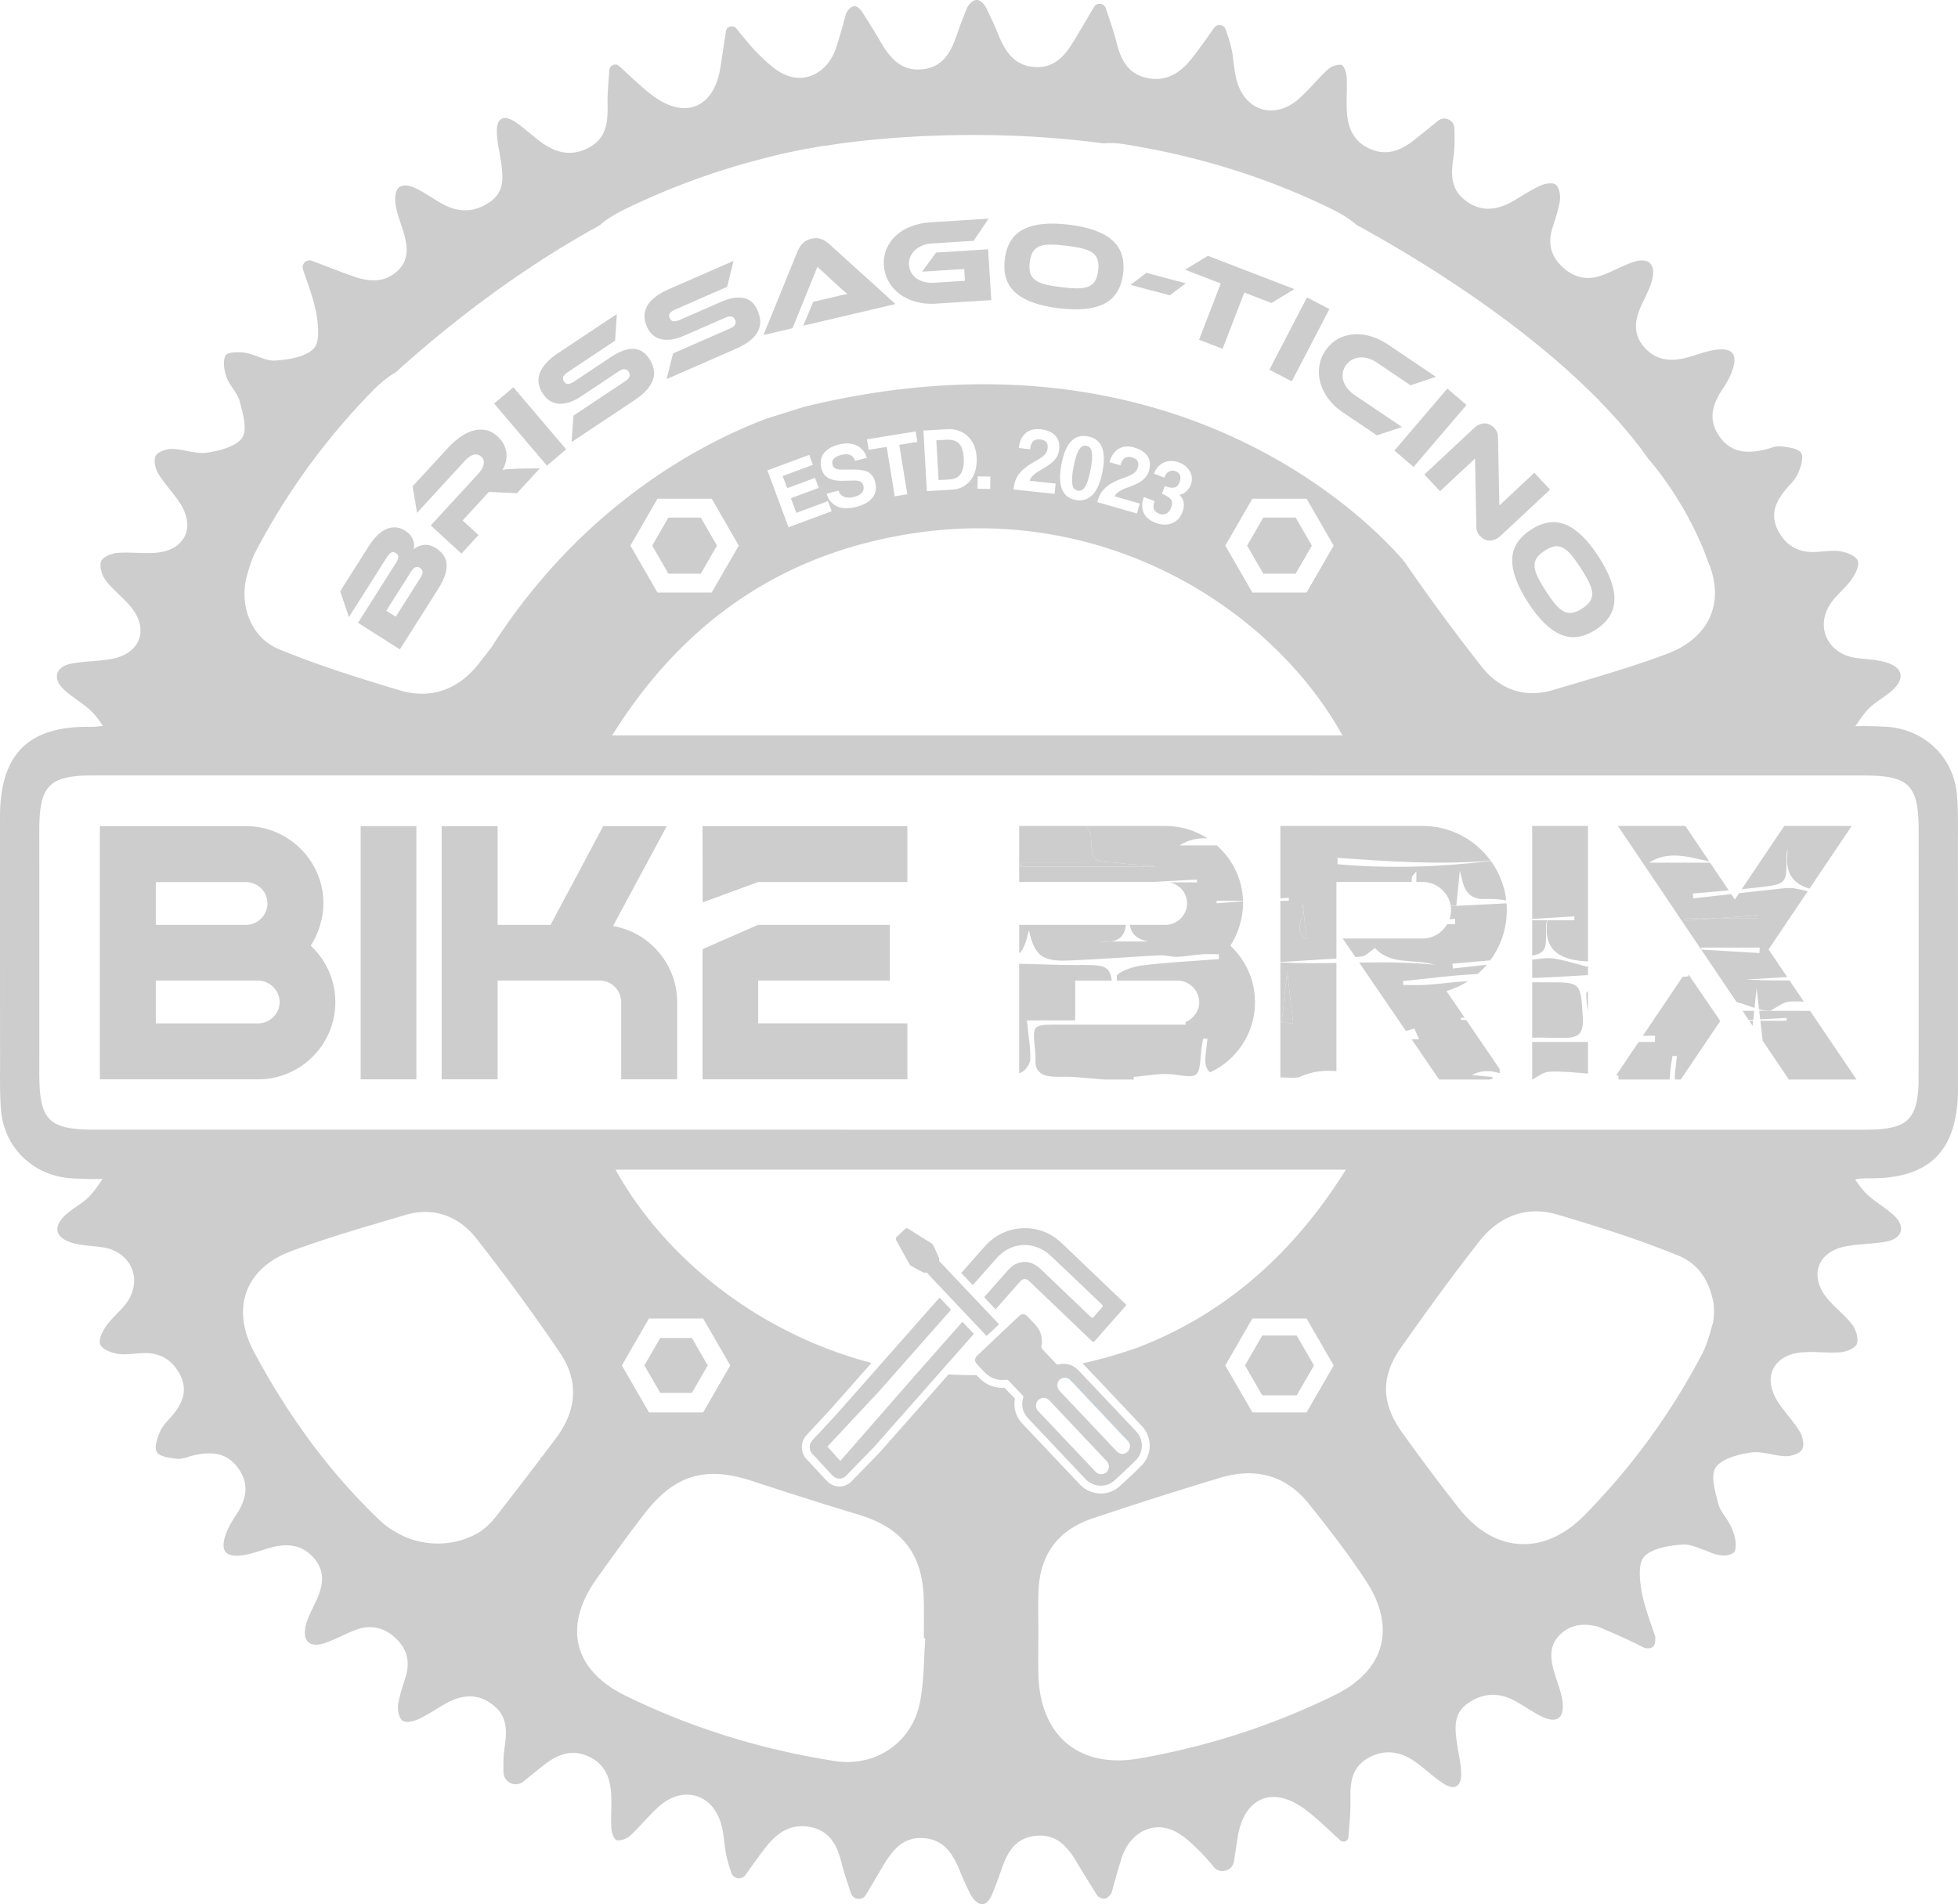 <?xml version="1.0" encoding="UTF-8"?>
<svg data-bbox="0 -0.002 2507.301 2438.358" viewBox="0 0 2507.31 2438.36" xmlns="http://www.w3.org/2000/svg" data-type="ugc">
    <g>
        <path fill="#cdcdcd" d="m886.01 1783.59 20.28-35.13-20.28-35.12h-40.56l-20.28 35.12 20.28 35.13h40.56z"/>
        <path fill="#cdcdcd" d="M1616.35 1786.71h44.17l1.79-3.11 14.42-24.97 5.87-10.17-22.08-38.24h-44.17l-22.08 38.24 22.08 38.25z"/>
        <path d="M1164.44 1618.53c.62 1.12 1.68 2.18 2.79 2.8 4.84 2.72 9.74 5.32 14.69 7.82 1.14.57 2.59.54 3.89.79l.6-.66 16.51 17.47 28.49 30.16c.25.27.51.55.77.82l28.45 30.12c.91.97 1.83 1.94 2.74 2.91l15.89-15.01c-3.67-3.88-7.35-7.77-11.01-11.65l-14.67-15.51c-4.86-5.15-9.72-10.29-14.57-15.42-4.91-5.19-9.81-10.38-14.71-15.55-7.22-7.65-14.43-15.28-21.59-22.85-.18-1.96.03-3.35-.45-4.45-2.31-5.31-4.76-10.55-7.25-15.77-.42-.88-1.18-1.75-2.01-2.27-10-6.31-20.06-12.51-30.05-18.82-1.68-1.07-2.86-.87-4.23.47-3.34 3.26-6.7 6.5-10.18 9.6-1.7 1.51-1.86 2.81-.75 4.79 5.61 10.04 11.05 20.17 16.65 30.21Z" fill="#cdcdcd"/>
        <path d="M1275.94 1611.42c15-16.89 35.92-21.71 55.9-12.7 5.03 2.26 9.81 5.71 13.89 9.55 21.84 20.51 43.41 41.34 65.12 62.01 1.52 1.44 1.86 2.42.28 4.12-3.58 3.82-7.05 7.77-10.42 11.79-1.43 1.71-2.39 1.7-3.98.17-19.12-18.38-38.28-36.73-57.5-54.99-4.25-4.04-8.37-8.53-13.3-11.43-12.12-7.15-25.25-4.53-34.91 6.31-10.3 11.57-20.55 23.19-30.8 34.81l14.67 15.52c10.28-11.65 20.58-23.3 30.89-34.93 4.55-5.12 7.95-5.16 12.91-.42 26.41 25.21 52.82 50.42 79.18 75.69 1.74 1.68 2.69 1.78 4.35-.13 12.7-14.54 25.51-28.97 38.27-43.44.6-.69 1.14-1.44 1.89-2.39-.93-.89-1.72-1.65-2.51-2.4-20.66-19.75-41.32-39.49-61.98-59.23-6.89-6.58-13.61-13.37-20.75-19.64-12.63-11.09-27.33-16.84-43.9-16.99-21.1-.19-38.7 8.14-52.94 24.18-9.81 11.05-19.58 22.12-29.35 33.21l14.71 15.56c10.07-11.43 20.17-22.84 30.28-34.23Z" fill="#cdcdcd"/>
        <path d="M1175.89 1756.62c-3.33 3.78-6.67 7.55-10 11.33l-89.76 102.77-2.21-2.3-14.37-16.1 65.79-70.35c8.53-9.65 17.05-19.31 25.58-28.97 2.36-2.67 4.73-5.35 7.09-8.03 10.84-12.29 21.69-24.58 32.54-36.87 9.11-10.32 18.21-20.64 27.32-30.96l-14.7-15.56-.91 1.03c-25.13 28.45-50.26 56.91-75.39 85.37-18.21 20.63-36.43 41.25-54.64 61.88-.51.58-20.4 22.06-32.06 34.66-4.49 4.86-4.44 12.58.16 17.33 9 9.3 17.2 18.71 26.16 27.98 4.63 4.79 12.08 4.84 16.73.08 12.44-12.75 34.71-35.52 35.24-36.12 20.09-22.74 40.19-45.49 60.28-68.24 7.77-8.8 15.53-17.6 23.29-26.4 15.02-17.02 30.04-34.05 45.06-51.07l-14.66-15.52c-18.84 21.35-37.68 42.71-56.54 64.06Z" fill="#cdcdcd"/>
        <path fill="#cdcdcd" d="M897.39 662.77h-41.46l-20.73 35.91 20.73 35.9h41.46l20.73-35.9-20.73-35.91z"/>
        <path fill="#cdcdcd" d="M1659.16 662.77h-41.45l-20.73 35.91 20.73 35.9h41.45l20.73-35.9-20.73-35.91z"/>
        <path d="M733.72 1787.28Z" fill="#cdcdcd"/>
        <path d="M674.45 1891.13c12.78-16.66 25.48-33.38 38.03-50.21 8.89-11.92 15.11-24.19 18.47-36.62-3.35 12.43-9.57 24.7-18.47 36.62-12.56 16.83-25.25 33.55-38.03 50.21Z" fill="#cdcdcd"/>
        <path d="M2457.01 1065.98c-.02 13.85-.03 27.71-.04 41.56.01-13.85.02-27.71.04-41.56V1064v1.98Z" fill="#cdcdcd"/>
        <path d="M2456.85 1054.49c.02.66.04 1.31.05 1.98.02.82.04 1.66.05 2.5-.01-.84-.03-1.67-.04-2.49l-.06-1.99Z" fill="#cdcdcd"/>
        <path d="M1396.79 1067.37c-.07-1.71-2.21-3.33-5.73-8.28v46.05h-83.72c0 1.59.01 3.17.02 4.76h173.07c-13.03-3.56-26.44-2.06-39.39-3.84-41.34-5.69-42.42 4.95-44.26-38.69Z" fill="#cdcdcd"/>
        <path d="M2266.58 1294.39s.01 0 .02-.01h-.02Z" fill="#cdcdcd"/>
        <path d="M1422.29 1205.59h-14.32c5.66.58 10.37.55 14.32 0Z" fill="#cdcdcd"/>
        <path d="m2159.05 1178.81 42.31-3.21h-42.25l-.06 3.21Z" fill="#cdcdcd"/>
        <path d="M2266.51 1294.38h-1.22c.42 0 .84.01 1.27.01.02 0-.05-.01-.05-.01Z" fill="#cdcdcd"/>
        <path d="M2201.36 1175.61h50.26l-.12-3.8c-16.71 1.27-33.42 2.53-50.14 3.8Z" fill="#cdcdcd"/>
        <path d="M1673.21 1202.92c-1.4-12.76-2.81-25.53-4.21-38.29-1.3 13.51-12.5 28.23 4.21 38.29Z" fill="#cdcdcd"/>
        <path d="M1641.31 1309.56c4.46.21 11.63.54 14.7.69-2.52-21.82-4.84-41.85-7.73-66.93-2.64 25.15-4.76 45.27-6.97 66.24Z" fill="#cdcdcd"/>
        <path d="M1668.06 1156.07c.31 2.86.63 5.71.94 8.57.28-2.93.1-5.81-.94-8.57Z" fill="#cdcdcd"/>
        <path d="M2442.22 1005.1c1.93 1.72 3.61 3.7 5.1 5.89-1.49-2.19-3.17-4.17-5.1-5.89Z" fill="#cdcdcd"/>
        <path d="M406.39 1219.99c-2.59-3.24-5.51-6.16-8.43-9.08 5.19-8.11 9.4-17.19 12-26.59 2.59-8.75 4.21-17.83 4.21-27.56 0-54.47-44.75-98.9-99.22-98.9H127.86v324.25h202.66c54.47 0 98.9-44.42 98.9-98.9 0-9.4-1.3-18.81-3.89-27.56-3.89-12.97-10.38-25.29-19.13-35.67Zm-206.87-90.46h115.43c15.24 0 27.56 12.32 27.56 27.24s-12.32 27.56-27.56 27.56H199.52v-54.8Zm131 180.93h-131v-54.8h131c14.92 0 27.56 12.65 27.56 27.56s-12.65 27.24-27.56 27.24Z" fill="#cdcdcd"/>
        <path fill="#cdcdcd" d="M461.84 1184.32v197.79h71.34v-324.25h-71.34v126.46z"/>
        <path d="M844.13 1219.99c-12.32-14.92-29.18-26.26-48.64-31.78-3.24-.97-6.81-1.94-10.38-2.59l68.74-127.75h-81.39l-67.44 126.46h-67.77v-126.46h-71.66v324.25h71.66v-126.46h131c14.92 0 27.24 12.65 27.24 27.56v98.9h71.66v-98.9c0-9.4-1.3-18.81-3.89-27.56-3.89-12.97-10.38-25.29-19.13-35.67Z" fill="#cdcdcd"/>
        <path fill="#cdcdcd" d="M970.92 1255.65h168.61v-71.33H970.68l-70.83 31.01-.26 4.66v162.12h262.32v-71.66H970.92v-54.8z"/>
        <path fill="#cdcdcd" d="m899.59 1057.86.26 97.65 70.83-25.99h191.23v-71.66H899.59z"/>
        <path d="M2031.26 1272.27c-.04 7.29.68 14.93 2.23 22.4v-25.59c-1.4 1.12-2.22 2.21-2.23 3.19Z" fill="#cdcdcd"/>
        <path d="M2244.36 1313.66c.23-2.17.46-4.34.69-6.54h-5.09l4.41 6.54Z" fill="#cdcdcd"/>
        <path d="m2239.29 1306.13 5.9-.33c.39-3.75.79-7.55 1.2-11.42h-15.02l7.92 11.75Z" fill="#cdcdcd"/>
        <path d="M1979.79 1189.54c-.06-3.43-.02-6.87 1.37-11.16h-19.12v45.26c17.47-3.3 18.2-8.94 17.75-34.1Z" fill="#cdcdcd"/>
        <path d="M1990.71 1227.5c-8.18-1.39-16.97.09-25.41 1l-3.26.36v23.4c2.35.01 4.83-.04 7.46-.14 21.34-.85 42.66-2.17 63.98-3.53v-12.8l-1.2 2.13c-13.84-3.58-27.53-8.03-41.57-10.42Z" fill="#cdcdcd"/>
        <path d="M1376.86 1306.6v-50.89h46.86c-3.04-20.53-11.07-20.2-46.4-19.98-24.07.15-48.15-1.19-72.23-1.58v140.07c.66-.21 1.32-.42 1.97-.65 5.57-1.9 12.09-10.93 12.26-16.87.43-15.35-2.44-30.8-4.37-49.97 18.83 0 40.07-.25 61.91-.13Z" fill="#cdcdcd"/>
        <path d="M1584.04 1219.99c-2.6-3.25-5.52-6.17-8.44-9.09 5.2-8.12 9.42-17.21 12.02-26.63 2.6-8.77 4.22-17.86 4.22-27.6 0-.86-.01-1.72-.03-2.57-11.3.86-22.6 1.71-33.9 2.57l.06-3.21h33.81c-.91-28.15-13.75-53.4-33.59-70.9h-47.66c11.53-7.51 23.58-9.56 35.7-9.07-15.53-10.03-34-15.86-53.75-15.86h-187.37v71.77h170.36l57.27-3.17c.03 1.22.06 2.45.1 3.67h-35.11c12.75 2.44 22.36 13.59 22.36 26.77 0 14.94-12.34 27.6-27.6 27.6h-45.65c1.46 9.85 6.64 17.83 23.43 21.32h-47.95c-3.94.55-8.66.58-14.32 0h14.32c14.06-1.95 18.2-10.5 19.39-21.32h-136.59v36.44c5.3-4.26 8.39-12.59 12.45-29.38 7.39 32.27 16.61 39.99 50.81 38.63 39.02-1.55 77.98-4.7 116.98-6.69 7.29-.37 14.72 2.25 22.03 1.98 10.27-.37 20.48-2.47 30.75-3.22 7.48-.55 15.04-.11 22.57-.11l.18 6.22c-33.18 2.56-66.48 4.15-99.47 8.23-11.38 1.4-31.26 8.93-31.29 13.75-.01 1.84.04 3.71.12 5.59h77.82c14.94 0 27.6 12.67 27.6 27.6 0 11.39-7.36 21.26-17.47 25.31v3.46c-56 0-112.01-.05-168.01.02-26.67.03-27.81 1.42-25.24 27.7.53 5.4 1.38 10.88.99 16.25-1.18 16.26 8.32 21.72 22.26 22.58 8.12.51 16.33-.2 24.44.38 13.57.96 27.13 2.11 41.53 3.35h37.97l-.6-3.36c16.9-1.24 34.15-5.27 50.61-3.15 33.29 4.28 33.05 5.65 35.84-28.64.47-5.8 1.74-11.53 2.64-17.29l5.59.3c-.73 6.35-1.38 12.71-2.2 19.05-1.57 12.05.06 19.62 5.55 23.92 33.92-15.75 57.53-50.15 57.53-89.89 0-9.42-1.3-18.83-3.9-27.6-3.9-12.99-10.39-25.33-19.16-35.72Zm-276.67-110.09c0-1.59-.01-3.17-.02-4.76h83.72v-46.05c3.51 4.96 5.66 6.58 5.73 8.28 1.84 43.63 2.92 32.99 44.26 38.69 12.95 1.78 26.35.28 39.39 3.84h-173.07Z" fill="#cdcdcd"/>
        <path d="M1639.58 1232.42v147.21c4.59.14 9.18.27 13.78.38 3.99.09 8.46.18 11.94-1.41 15.44-7.05 30.77-8.14 46.05-7.01v-138.54c-23.86.38-47.77.55-71.77-.64Zm1.73 77.14c2.21-20.97 4.32-41.1 6.97-66.24 2.9 25.08 5.21 45.11 7.73 66.93-3.07-.14-10.24-.48-14.7-.69Z" fill="#cdcdcd"/>
        <path d="M1873.3 1130.48c4.08 14.13 12.64 21.3 28.28 20.71 9.07-.35 18.17.24 27.24 1.71-2.19-18.62-9.18-35.86-19.71-50.41-65.21 7.75-130.63 10.09-196.36 4.14v-8.16c65.34 4.7 130.67 9.16 196.09 3.65-19.63-26.89-51.36-44.51-87.09-44.51h-182.18v92.85c3.59-.27 7.18-.54 10.77-.82l.12 3.8h-10.89v78.4c23.92-1.47 47.86-2.79 71.77-4.45v-98.02h96.35c.1-1.98.2-3.96.32-5.94.1-1.59 2.19-3.05 5.74-7.65 0 4.83-.03 9.32-.06 13.59h8.06c17.83 0 33.02 13.16 35.88 30.24 2.39.11 4.77.22 7.16.32.01 0 0 0 0 0h.06c1.53-15.14 3.05-30.28 4.54-44.97 1.1 4.39 2.33 10 3.92 15.51Zm-204.3 34.15c-.31-2.86-.63-5.71-.94-8.57 1.04 2.76 1.22 5.63.94 8.57 1.4 12.76 2.81 25.53 4.21 38.29-16.72-10.06-5.51-24.78-4.21-38.29Z" fill="#cdcdcd"/>
        <path d="M1929.56 1165.43c0-2.93-.12-5.83-.36-8.7-21.45 1.07-42.9 2.15-64.36 3.22v.01h-7.15c.28 1.79.43 3.61.43 5.47 0 4.07-.71 7.99-1.99 11.67 2.43-.18 4.87-.36 7.3-.58 0 2.3-.02 4.6-.03 6.9h-10.18c-6.34 10.9-18.17 18.38-31.47 18.38h-102.29l16.24 23.77c2.45-.2 4.9-.39 7.34-.6 5.9-.51 11.3-6.83 17.67-10.95 20.42 22.48 50.28 13.32 76.22 21.33-32.15-3.3-64.27-3.28-96.45-2.79l28.02 41.01 31.92 46.7c3.28-1.02 6.77-2.16 10.64-3.2.85 1.84 3.2 6.91 6.41 13.84h-9.78l35.17 51.45h64.41c1.36-.33 2.66-.64 3.97-.96l.09-2.3c-8.82-.79-17.63-1.57-26.45-2.36 12.61-7.17 24.23-5.86 35.61-2.5-.02-1.8-.08-3.61-.18-5.43l-42.67-62.57c-2.35-.14-4.7-.28-7.05-.41.12-.85.25-1.7.37-2.55h4.66l-23.35-34.24c9.83-2.87 19.09-7.14 27.55-12.57-17.88.78-35.73 3.44-53.62 4.66-9.74.66-19.56.11-29.34.11-.1-1.64-.21-3.28-.31-4.93 30.23-3.05 60.41-7.23 90.71-8.74 1.74-.09 3.36-.19 4.87-.32 4.23-3.66 8.18-7.65 11.8-11.93-14.49 1.64-28.97 3.28-43.46 4.91-.19-2.07-.37-4.14-.56-6.2 16.13-1.5 32.28-2.81 48.42-4.26 13.31-17.97 21.21-40.24 21.21-64.31Z" fill="#cdcdcd"/>
        <path d="M1962.05 1382.35h.22c7.31-4.2 14.57-9.73 22.05-10.06 16.32-.73 32.76 1.15 49.17 2.48v-40.56c-23.81 0-47.63 0-71.44.03v48.11Z" fill="#cdcdcd"/>
        <path d="M1962.05 1176.73c18-1.13 36.01-2.26 54.01-3.38.02 1.68.04 3.35.07 5.03h-34.6c-6.17 39.84 17.56 51.26 51.96 52.78v-173.53h-71.44v119.11Z" fill="#cdcdcd"/>
        <path d="M2026.82 1301.98c-2.62-44.86-2.61-44.38-48.35-44.1-5.47.03-10.95-.01-16.42-.1v70.95c12.51-.01 25.36.05 38.22.31 21.66.44 27.83-5.2 26.55-27.05Z" fill="#cdcdcd"/>
        <path d="M2162.02 1250.29c-2.45.19-4.9.37-7.36.55l-50.98 75.58c5.21-.05 10.43-.12 15.64-.12 0 2.64 0 5.29.01 7.93h-20.91l-28.98 42.97 3.15.21c-.03 1.65-.06 3.3-.08 4.95h65.46c.4-3.62.75-7.91 1.16-12.99.47-5.8 1.74-11.53 2.64-17.29l5.59.3c-.73 6.35-1.38 12.71-2.2 19.05-.54 4.16-.7 7.78-.45 10.92h7.63l50.52-74.96-40.93-59.95c.03.95.05 1.89.08 2.84Z" fill="#cdcdcd"/>
        <path d="M2266.6 1294.38c8.48-4.19 16.83-11.52 25.48-11.91 5.92-.26 11.86-.19 17.8.09l-18.33-27.11c-18.55.13-37.13-.08-55.77-1.15 17.61-1.1 35.23-2.09 52.84-3.18l-23.92-35.36 50.17-74.49c-5.43-1.39-10.88-2.65-16.39-3.59-8.18-1.39-16.97.09-25.41 1-15.4 1.65-30.78 3.36-46.17 5.09l-5.39 8.02-4.63-6.89c-16.21 1.83-32.41 3.67-48.62 5.49-.19-2.07-.37-4.14-.56-6.2 15.32-1.43 30.66-2.67 45.98-4.04l-23.83-35.44h-78.18c24.8-16.16 52.05-7.08 77.08-1.63l-30.57-45.46h-86.38l85.3 126.66 21.27 31.55c.11-.79.23-1.58.34-2.38h74.69c-.13 2.31-.25 4.62-.38 6.93-24.84-1.46-49.69-2.91-74.53-4.37l42.99 63.75 2.35 3.48c7.72 1.84 15.29 4.98 22.93 7.47.84-7.95 1.71-16.27 2.65-25.23 1.11 9.59 2.13 18.45 3.11 26.94 4.2 1.11 8.44 1.87 12.75 1.97h1.31Zm-65.24-118.78-42.31 3.21.06-3.21h42.25c16.71-1.27 33.42-2.53 50.14-3.8l.12 3.8h-50.26Z" fill="#cdcdcd"/>
        <path d="M2287.55 1099.72c-.07-3.91 0-7.82 2.04-13-5.37 30.86 6.61 45.23 27.56 51.17l54.06-80.27h-86.38l-54.44 80.97c9.07-.89 18.12-1.86 27.16-2.97 29.4-3.63 30.54-5.82 30-35.89Z" fill="#cdcdcd"/>
        <path d="M2310.78 1294.41c-14.73 0-29.45-.02-44.18-.03 0 0-.01 0-.02.01h-.07.05c-.42 0-.85 0-1.27-.01h-12.53c.43 3.69.85 7.33 1.26 10.93 11.29-.62 22.51-1.24 33.72-1.86.03 1.22.06 2.44.1 3.67h-33.61c.97 8.43 1.93 16.71 2.92 25.28h-.17l11.77 17.45.07.1 21.85 32.41h86.7l-59.48-87.94h-7.12Z" fill="#cdcdcd"/>
        <path d="M750.34 2044.31Z" fill="#cdcdcd"/>
        <path d="M739.89 2076.73c1.02-6.99 2.9-14.14 5.66-21.41-2.76 7.27-4.64 14.43-5.66 21.41Z" fill="#cdcdcd"/>
        <path d="M753.23 2038.75Z" fill="#cdcdcd"/>
        <path d="M745.55 2055.31c1.38-3.64 2.98-7.31 4.79-11-1.82 3.69-3.41 7.36-4.79 11Z" fill="#cdcdcd"/>
        <path d="M745.09 2118.74c-.66-1.53-1.27-3.08-1.82-4.65a75.77 75.77 0 0 0 1.82 4.65Z" fill="#cdcdcd"/>
        <path d="M775.75 2156.06Z" fill="#cdcdcd"/>
        <path d="M749.68 2127.75a77.293 77.293 0 0 1-4.59-9.02c1.32 3.07 2.85 6.07 4.59 9.02Z" fill="#cdcdcd"/>
        <path d="M753.96 2134.26Z" fill="#cdcdcd"/>
        <path d="M758.96 2140.54Z" fill="#cdcdcd"/>
        <path d="M743.27 2114.09c-2.76-7.81-4.19-15.99-4.27-24.46.08 8.47 1.51 16.64 4.27 24.46Z" fill="#cdcdcd"/>
        <path d="M739.02 2087.08Z" fill="#cdcdcd"/>
        <path d="M1230.39 606.52c2.94-4.58 4.16-11.27 3.66-20.07-.25-4.36-.85-8.08-1.81-11.15-.96-3.07-2.37-5.55-4.23-7.43s-4.19-3.2-6.96-3.94c-2.78-.74-6.11-1-10.01-.77l-12.03.69 2.92 50.93 13.43-.77c7.08-.41 12.1-2.9 15.04-7.48Z" fill="#cdcdcd"/>
        <path d="M1395.77 573.34c-1.14-1.29-2.63-2.12-4.46-2.48-1.84-.36-3.52-.17-5.06.56-1.53.73-2.98 2.14-4.34 4.22-1.36 2.08-2.62 4.89-3.79 8.44s-2.27 7.96-3.3 13.24c-1.03 5.28-1.67 9.81-1.93 13.57s-.15 6.88.32 9.36c.47 2.48 1.28 4.34 2.42 5.6 1.14 1.26 2.64 2.06 4.47 2.42 1.84.36 3.53.15 5.07-.62 1.54-.77 2.97-2.2 4.29-4.29 1.32-2.09 2.57-4.9 3.73-8.45 1.17-3.55 2.26-7.92 3.28-13.13 1.03-5.28 1.67-9.81 1.93-13.57s.16-6.86-.27-9.29c-.44-2.43-1.23-4.29-2.37-5.59Z" fill="#cdcdcd"/>
        <path d="M496.29 712.18c1.22-1.93 2.73-3.44 4.53-4.52s3.79-.92 5.98.47c2.29 1.45 3.36 3.21 3.21 5.27-.14 2.07-.85 4.11-2.13 6.13l-49.45 77.99 53.62 34 49.12-77.47c4.4-6.94 7.4-13.13 9.01-18.58 1.61-5.45 2.13-10.25 1.57-14.43-.56-4.17-2.03-7.81-4.43-10.93-2.39-3.12-5.44-5.85-9.12-8.19-5.27-3.34-10.42-4.73-15.46-4.17-5.04.56-9.35 2.42-12.94 5.56.42-1.83.58-3.79.49-5.88-.09-2.09-.56-4.17-1.4-6.24-.84-2.07-2.05-4.1-3.62-6.08-1.57-1.98-3.68-3.81-6.31-5.48-4.04-2.56-8.09-3.99-12.15-4.29-4.06-.29-8.08.42-12.07 2.14-3.98 1.72-7.83 4.39-11.54 8.01-3.71 3.62-7.24 8.06-10.58 13.33l-37.01 58.36 11.23 32.98 49.45-77.99Zm30.18 19.69c1.89-2.98 3.76-4.82 5.61-5.5 1.85-.68 3.74-.4 5.67.82 2.02 1.28 3.14 2.91 3.36 4.9.22 1.99-.62 4.47-2.51 7.46l-31.83 50.2-12.12-7.69 31.83-50.2Z" fill="#cdcdcd"/>
        <path d="M595.52 589.83c3.8-4.13 7.51-6.66 11.11-7.58 3.61-.92 6.9-.01 9.88 2.73 2.68 2.47 3.62 5.67 2.83 9.6-.79 3.94-2.88 7.74-6.26 11.41l-61.47 66.81 39.26 36.12 21.86-23.76-20.32-18.7L626 629.95l36.06 1.59 29.26-31.8-27.92.39c-5.14.22-9.22.42-12.23.62s-5.61.49-7.8.88c2.27-3.7 3.81-7.48 4.61-11.34.79-3.86.92-7.64.36-11.33-.56-3.69-1.75-7.23-3.59-10.62-1.83-3.38-4.24-6.45-7.23-9.19-5.51-5.07-11.17-7.98-16.98-8.73-5.81-.75-11.51-.17-17.09 1.76-5.59 1.93-10.93 4.85-16.03 8.78-5.1 3.93-9.65 8.08-13.67 12.44l-45.42 49.36 5.72 33.88 61.47-66.81Z" fill="#cdcdcd"/>
        <path fill="#cdcdcd" d="m657.38 495.862 67.596 79.51-24.601 20.915-67.596-79.51 24.6-20.915z"/>
        <path d="M695.16 504.17c2.48 3.72 5.39 6.69 8.73 8.9 3.34 2.21 7.08 3.51 11.2 3.88 4.12.38 8.62-.18 13.5-1.68 4.88-1.49 10.13-4.12 15.76-7.86l47.28-31.46c3.2-2.13 5.86-3.21 7.96-3.24 2.11-.03 3.91 1.08 5.41 3.34 1.5 2.25 1.84 4.37 1.03 6.34-.81 1.98-2.82 4.03-6.02 6.16l-65.72 43.73-2.41 33.83 80.91-53.84c6.58-4.38 11.8-8.79 15.65-13.23 3.85-4.44 6.49-8.88 7.91-13.32 1.42-4.44 1.64-8.9.66-13.37-.98-4.47-2.93-8.92-5.87-13.33-5.3-7.96-12.03-12.07-20.19-12.33-8.16-.25-17.57 3.16-28.22 10.25l-47.27 31.46c-3.12 2.07-5.74 3.16-7.86 3.26-2.12.1-3.93-.98-5.43-3.23-1.5-2.25-1.78-4.31-.84-6.19.94-1.87 2.97-3.85 6.08-5.92l60.26-40.1 2.24-34.09-75.46 50.21c-6.58 4.38-11.8 8.79-15.65 13.23-3.86 4.44-6.5 8.82-7.93 13.15-1.43 4.33-1.75 8.63-.96 12.91.79 4.28 2.54 8.46 5.25 12.53Z" fill="#cdcdcd"/>
        <path d="M835.29 428.33c2.91 2.76 6.36 4.68 10.36 5.77 4 1.09 8.52 1.32 13.59.7 5.06-.62 10.69-2.29 16.88-5l52.02-22.76c3.52-1.54 6.33-2.14 8.41-1.8 2.08.34 3.66 1.75 4.74 4.23 1.08 2.48 1.06 4.62-.08 6.42-1.14 1.81-3.47 3.48-7 5.02l-72.32 31.63-8.26 32.9 89.04-38.95c7.24-3.17 13.14-6.6 17.71-10.3 4.57-3.7 7.93-7.61 10.1-11.74 2.17-4.12 3.16-8.47 2.97-13.05-.18-4.57-1.34-9.29-3.46-14.15-3.83-8.77-9.75-13.98-17.74-15.65-8-1.67-17.85.06-29.57 5.19l-52.02 22.76c-3.43 1.5-6.2 2.12-8.3 1.84-2.11-.27-3.7-1.64-4.78-4.12-1.08-2.48-1-4.56.25-6.24 1.25-1.68 3.59-3.27 7.02-4.77l66.32-29.01 8.13-33.18-83.04 36.32c-7.24 3.17-13.15 6.6-17.71 10.3-4.57 3.7-7.93 7.56-10.1 11.57-2.16 4.01-3.23 8.2-3.19 12.55.03 4.36 1.03 8.77 2.99 13.25 1.79 4.1 4.14 7.53 7.05 10.28Z" fill="#cdcdcd"/>
        <path d="m1046.74 341.65 24.53 22.6c2.29 2.03 4.7 4.21 7.23 6.56 2.53 2.35 4.71 4.26 6.56 5.75-2.48.37-5.36.94-8.65 1.71s-6.46 1.51-9.49 2.23l-25.51 5.99-12.85 30.58 118.16-27.73-85.05-76.98c-2.99-2.72-6.33-4.79-10.03-6.22-3.7-1.43-7.93-1.58-12.69-.47-4.96 1.16-8.79 3.29-11.48 6.38-2.69 3.09-4.76 6.35-6.2 9.79l-43.59 107.17 37.21-8.73 31.86-78.62Z" fill="#cdcdcd"/>
        <path d="M1137.93 360.54c3.58 6.29 8.29 11.61 14.15 15.98 5.85 4.37 12.7 7.66 20.56 9.87 7.85 2.21 16.29 3.03 25.32 2.46l71.46-4.54-4.13-65.08-66.63 4.23-17.83 24.42 53.87-3.42.96 15.1-39.39 2.5c-4.46.28-8.6-.05-12.41-1.01-3.81-.96-7.16-2.44-10.05-4.44-2.89-2-5.19-4.49-6.88-7.46-1.7-2.96-2.67-6.32-2.91-10.05-.24-3.74.33-7.18 1.69-10.35 1.36-3.16 3.35-5.97 5.95-8.43s5.74-4.43 9.39-5.91c3.66-1.48 7.67-2.36 12.03-2.64l53.71-3.41 19.14-28.41-74.57 4.74c-9.03.57-17.31 2.33-24.83 5.25-7.53 2.93-13.92 6.82-19.19 11.69-5.27 4.87-9.28 10.54-12.05 17.02-2.77 6.48-3.91 13.51-3.43 21.09s2.51 14.51 6.09 20.79Z" fill="#cdcdcd"/>
        <path d="M1300.59 374.98c11.5 10.09 29.96 16.68 55.35 19.75 25.29 3.07 44.76 1.08 58.39-5.96 13.63-7.04 21.58-19.85 23.83-38.44 2.24-18.48-2.45-32.77-14.05-42.88-11.61-10.1-30.01-16.68-55.2-19.74-25.3-3.07-44.76-1.08-58.39 5.96-13.64 7.04-21.57 19.8-23.81 38.28-2.25 18.58 2.37 32.92 13.88 43.01Zm18.02-39.14c.68-5.58 2-10 3.97-13.27 1.97-3.27 4.8-5.65 8.49-7.14 3.69-1.49 8.36-2.23 14.02-2.23s12.51.5 20.56 1.47c8.05.98 14.83 2.14 20.32 3.49s9.85 3.19 13.08 5.51c3.22 2.33 5.4 5.32 6.53 8.96 1.13 3.65 1.36 8.26.68 13.83-.68 5.58-2 10-3.97 13.27-1.97 3.27-4.8 5.68-8.5 7.22s-8.37 2.31-14.03 2.31-12.51-.5-20.57-1.47c-8.05-.98-14.83-2.14-20.32-3.49s-9.85-3.21-13.07-5.59c-3.22-2.38-5.4-5.39-6.53-9.04-1.13-3.65-1.36-8.26-.68-13.83Z" fill="#cdcdcd"/>
        <path fill="#cdcdcd" d="m1518.4 362.77-50.36-13.36-20.39 15.4 50.36 13.37 20.39-15.41z"/>
        <path fill="#cdcdcd" d="m1535.47 435.06 30.14 11.6 27.75-72.06 34.79 13.4 29.26-17.82-110.64-42.6-29.26 17.81 45.71 17.61-27.75 72.06z"/>
        <path fill="#cdcdcd" d="m1673.67 380.834 28.649 14.895-48.14 92.593-28.65-14.894 48.14-92.594z"/>
        <path d="M1689.43 469.08c-1 7.16-.52 14.26 1.45 21.29 1.97 7.04 5.38 13.82 10.26 20.37 4.87 6.54 11.05 12.35 18.56 17.4l43.46 29.31 32.2-10.65-60.66-40.9c-3.62-2.44-6.65-5.21-9.08-8.29-2.44-3.08-4.19-6.3-5.25-9.65-1.06-3.35-1.36-6.72-.9-10.11.46-3.39 1.75-6.63 3.84-9.74 2.09-3.1 4.66-5.51 7.7-7.23a24.62 24.62 0 0 1 9.79-3.08c3.49-.34 7.14.02 10.94 1.07 3.8 1.06 7.51 2.81 11.14 5.25l43.46 29.31 32.38-10.91-60.66-40.9c-7.5-5.06-15.13-8.73-22.87-11-7.75-2.28-15.19-3.1-22.34-2.45-7.14.64-13.79 2.68-19.94 6.12-6.15 3.44-11.34 8.31-15.59 14.61-4.25 6.29-6.87 13.02-7.87 20.19Z" fill="#cdcdcd"/>
        <path fill="#cdcdcd" d="m1853.364 497.616 24.554 20.97-67.777 79.356-24.553-20.97 67.776-79.356z"/>
        <path d="m1844.02 629.02 44.8-41.85 1.71 85.93c-.05 3.46.38 6.16 1.27 8.1.89 1.94 2.04 3.67 3.47 5.19a21.19 21.19 0 0 0 5.38 4.16c2.02 1.1 4.17 1.69 6.45 1.76 2.28.08 4.66-.38 7.16-1.36 2.5-.98 5-2.64 7.51-4.99l63.15-59-20.13-21.54-44.8 41.85-1.71-85.93c-.03-3.53-.49-6.27-1.38-8.21-.89-1.94-2.01-3.64-3.36-5.08a20.472 20.472 0 0 0-5.32-4.1c-1.99-1.06-4.1-1.65-6.34-1.76-2.24-.11-4.61.32-7.11 1.3s-5 2.64-7.51 4.99L1824 607.59l20.02 21.43Z" fill="#cdcdcd"/>
        <path d="M1936.45 716.3c-.4 15.3 6.34 33.69 20.22 55.19 13.82 21.41 27.8 35.1 41.93 41.08 14.13 5.98 29.06 3.89 44.79-6.26 15.64-10.1 23.63-22.84 23.97-38.22.34-15.39-6.37-33.74-20.13-55.06-13.82-21.41-27.8-35.1-41.93-41.08-14.14-5.98-29.02-3.92-44.66 6.18-15.73 10.15-23.79 22.88-24.19 38.18Zm31.42-1.81c2.08-3.2 5.48-6.32 10.2-9.37 4.72-3.05 8.96-4.86 12.74-5.44 3.77-.58 7.41.07 10.92 1.96 3.5 1.88 7.07 5 10.68 9.35 3.61 4.35 7.62 9.94 12.02 16.75 4.4 6.81 7.84 12.77 10.32 17.85 2.48 5.09 3.85 9.61 4.13 13.58.27 3.97-.63 7.56-2.71 10.76s-5.48 6.32-10.2 9.37c-4.72 3.05-8.96 4.86-12.74 5.44-3.78.58-7.44-.06-10.99-1.91-3.55-1.86-7.13-4.96-10.75-9.31-3.62-4.35-7.62-9.93-12.02-16.75-4.4-6.81-7.84-12.76-10.32-17.85-2.48-5.08-3.83-9.63-4.06-13.63-.23-4 .69-7.6 2.78-10.8Z" fill="#cdcdcd"/>
        <path fill="none" d="m900.43 1808.56 34.7-60.1-34.7-60.1h-69.4l-34.7 60.1 34.7 60.1h69.4z"/>
        <path fill="none" d="m1036.25 582.48-53.53 19.87 27.04 72.83 55.28-20.52-4.8-12.95-40.48 15.03-6.96-18.75 35.65-13.24-4.77-12.83-35.65 13.23-5.78-15.57 38.72-14.38-4.72-12.72z"/>
        <path d="M1077.13 582.61c4.75-1.25 8.58-1.24 11.49.01s5.06 3.75 6.44 7.5l14.94-3.92c-1.1-3.58-2.74-6.7-4.93-9.35a23.879 23.879 0 0 0-7.93-6.27c-3.1-1.52-6.66-2.41-10.67-2.65-4.01-.24-8.4.27-13.15 1.51-4.6 1.21-8.47 2.83-11.61 4.86-3.14 2.03-5.59 4.37-7.35 7.01a19.698 19.698 0 0 0-3.24 8.65c-.39 3.13-.14 6.39.75 9.78 1.25 4.75 3.33 8.3 6.24 10.64s6.64 3.88 11.19 4.63c2.96.52 6.14.75 9.56.7 3.41-.05 7.6-.16 12.55-.33 2.48-.08 4.55 0 6.23.24 1.68.25 3.05.65 4.13 1.22 1.07.57 1.9 1.26 2.48 2.07.58.82 1.01 1.79 1.31 2.92.89 3.4.31 6.35-1.73 8.86s-5.4 4.38-10.08 5.61c-5.06 1.33-9.37 1.27-12.93-.18-3.56-1.44-5.93-4.07-7.09-7.88l-15.17 3.98c1.18 4.21 2.98 7.67 5.38 10.38 2.41 2.72 5.28 4.77 8.63 6.14 3.34 1.38 7.08 2.08 11.19 2.09 4.12 0 8.51-.6 13.19-1.82 4.38-1.15 8.27-2.67 11.68-4.57 3.41-1.9 6.2-4.18 8.36-6.85 2.16-2.66 3.59-5.68 4.28-9.04.69-3.37.49-7.12-.6-11.27-.69-2.64-1.6-4.86-2.72-6.67-1.12-1.8-2.39-3.28-3.83-4.44a15.751 15.751 0 0 0-4.68-2.64c-1.69-.6-3.47-1.07-5.32-1.39-3.13-.55-6.77-.83-10.92-.83s-8.52.04-13.1.11c-4.5.05-7.83-.41-9.98-1.38-2.15-.97-3.54-2.66-4.17-5.07-.75-2.87-.19-5.35 1.67-7.45 1.87-2.1 5.03-3.74 9.48-4.9Z" fill="none"/>
        <path fill="none" d="m1172.57 552.48-62.36 10.14 2.17 13.39 23.1-3.75 10.29 63.28 16.05-2.61-10.29-63.28 23.21-3.77-2.17-13.4z"/>
        <path d="M717.44 1732.86c-33.85-50.04-69.71-98.85-106.97-146.41-22.89-29.22-54.84-41.61-92.14-30.43-48.98 14.67-98.41 28.41-146.18 46.43-58.66 22.14-76.46 73.55-46.86 128.79 43.12 80.49 96.19 154.13 162.45 216.94 8.86 8.4 19.89 14.53 31.52 20.01 6.83 3.07 49.52 20.34 94.75-6.24 8.02-5.57 15.33-12.56 21.89-21 12.89-16.57 25.76-33.17 38.54-49.83s25.48-33.38 38.03-50.21c8.89-11.92 15.11-24.19 18.47-36.62 1.52-5.65 2.46-11.33 2.78-17.02.13-2.28.16-4.56.09-6.84-.48-15.96-5.8-31.96-16.37-47.58Z" fill="none"/>
        <path d="M1182.99 2049.98c-1-59.62-27.24-93.48-83.85-110.53-45.78-13.78-91.33-28.36-136.78-43.21-58.28-19.04-97.81-8-135.73 40.44-21.73 27.76-42.29 56.46-62.76 85.18-2.02 2.84-3.92 5.66-5.69 8.48-1.77 2.82-3.42 5.62-4.95 8.41-1.02 1.86-1.98 3.71-2.89 5.56-1.82 3.69-3.41 7.36-4.79 11-2.76 7.27-4.64 14.43-5.66 21.41-.51 3.49-.8 6.95-.88 10.36-.02.85-.02 1.7-.02 2.55.08 8.47 1.51 16.64 4.27 24.46a75.77 75.77 0 0 0 1.82 4.65c1.32 3.07 2.85 6.07 4.59 9.02 1.31 2.21 2.73 4.38 4.28 6.51 1.55 2.13 3.21 4.22 5 6.28 3.57 4.11 7.61 8.05 12.12 11.82 1.5 1.26 3.06 2.49 4.67 3.71 7.24 5.47 15.54 10.53 24.9 15.12 84.95 41.74 174.68 69.15 268.11 83.82 51.92 8.16 98.63-23.07 109.12-74.46 5.49-26.87 4.88-54.98 7.03-82.52-.63-.05-1.25-.1-1.88-.14 0-15.97.23-31.94-.04-47.9Z" fill="none"/>
        <path d="M1455.13 602.65c-.84 1.22-1.97 2.36-3.41 3.41-1.44 1.05-3.25 2.07-5.44 3.07-2.19 1-4.91 2.04-8.14 3.15-5.79 2.08-10.57 4.19-14.36 6.36-3.78 2.16-6.9 4.47-9.35 6.94-2.45 2.46-4.39 5.11-5.81 7.95s-2.63 5.98-3.61 9.43l50.84 14.56 3.64-12.71-32.17-9.21c.71-1.91 2.39-3.8 5.03-5.68 2.65-1.88 5.7-3.46 9.15-4.74 4.79-1.71 8.9-3.33 12.35-4.86 3.44-1.53 6.33-3.18 8.66-4.94 2.33-1.77 4.2-3.7 5.62-5.81 1.41-2.11 2.53-4.59 3.35-7.44 1.05-3.67 1.35-7.06.9-10.15-.45-3.09-1.53-5.85-3.23-8.29-1.7-2.43-3.97-4.55-6.83-6.34s-6.16-3.22-9.91-4.3c-7.72-2.21-14.35-1.66-19.89 1.67-5.54 3.32-9.46 9.03-11.78 17.13l14.06 4.03c1.44-5.02 3.41-8.21 5.9-9.57 2.5-1.35 5.43-1.55 8.81-.58 1.42.41 2.73.95 3.92 1.61 1.19.67 2.14 1.51 2.87 2.52.72 1.02 1.16 2.24 1.32 3.67.16 1.43-.03 3.08-.57 4.95-.45 1.57-1.09 2.97-1.93 4.19Z" fill="none"/>
        <path d="M1340.34 578.45c-.62 1.35-1.54 2.66-2.78 3.94-1.24 1.28-2.85 2.6-4.84 3.95-1.99 1.36-4.48 2.85-7.48 4.49-5.35 3.04-9.7 5.94-13.05 8.72-3.36 2.78-6.03 5.59-8.02 8.44-1.99 2.85-3.44 5.79-4.36 8.83-.91 3.04-1.56 6.34-1.94 9.91l52.58 5.63 1.41-13.15-33.27-3.56c.37-2 1.7-4.15 3.99-6.46 2.29-2.3 5.02-4.38 8.2-6.24 4.43-2.51 8.2-4.81 11.33-6.91 3.12-2.1 5.69-4.22 7.68-6.36s3.51-4.37 4.54-6.69c1.03-2.32 1.71-4.95 2.02-7.9.41-3.8.12-7.18-.85-10.15-.98-2.97-2.51-5.51-4.6-7.61-2.09-2.11-4.69-3.8-7.81-5.07-3.12-1.28-6.62-2.12-10.5-2.54-7.99-.86-14.43.83-19.31 5.05-4.89 4.22-7.78 10.52-8.67 18.9l14.54 1.56c.56-5.2 1.95-8.68 4.18-10.44 2.23-1.76 5.09-2.46 8.58-2.08 1.47.16 2.85.46 4.14.91 1.28.45 2.37 1.12 3.26 2 .89.88 1.53 2.01 1.93 3.38.4 1.38.5 3.04.29 4.97-.17 1.63-.57 3.12-1.18 4.46Z" fill="none"/>
        <path fill="none" d="m1252.019 610.047 16.258.264-.257 15.798-16.257-.264.256-15.798z"/>
        <path d="M1410.69 572.02c-1.63-3.66-3.93-6.57-6.88-8.73-2.96-2.17-6.5-3.65-10.63-4.46s-7.96-.76-11.47.15c-3.51.91-6.7 2.77-9.55 5.59-2.86 2.82-5.35 6.67-7.49 11.53-2.14 4.87-3.91 10.86-5.29 17.98-1.4 7.2-2.03 13.49-1.89 18.88s1 9.97 2.57 13.73c1.57 3.76 3.81 6.76 6.71 9 2.9 2.23 6.42 3.76 10.55 4.56 8.19 1.6 15.29-.49 21.31-6.27 6.01-5.78 10.4-15.75 13.16-29.92 1.39-7.12 1.96-13.33 1.72-18.62-.24-5.29-1.18-9.77-2.81-13.42Z" fill="none"/>
        <path fill="none" d="m1707.83 698.67-34.7-60.1h-69.39l-34.7 60.1 34.7 60.1h69.39l34.7-60.1z"/>
        <path d="M1464.88 636.47c-2.83 7.43-2.98 14.06-.44 19.87 2.54 5.81 7.6 10.16 15.18 13.05 3.79 1.44 7.46 2.22 11.01 2.32 3.55.1 6.84-.42 9.86-1.56 3.02-1.14 5.71-2.94 8.06-5.38 2.35-2.44 4.22-5.48 5.61-9.13 1.75-4.59 2.26-8.72 1.53-12.38-.73-3.66-2.57-6.89-5.51-9.68 3.48-.59 6.5-2.09 9.04-4.5 2.55-2.41 4.45-5.25 5.7-8.53 1.11-2.91 1.55-5.81 1.32-8.7a20.39 20.39 0 0 0-2.41-8.12c-1.37-2.53-3.25-4.79-5.62-6.78-2.37-1.99-5.13-3.58-8.26-4.78-3.43-1.31-6.79-1.94-10.1-1.91-3.31.03-6.39.67-9.25 1.92-2.86 1.25-5.39 3.08-7.6 5.49s-3.99 5.37-5.32 8.86l13.23 5.04c1.44-3.79 3.47-6.38 6.09-7.76 2.61-1.38 5.3-1.55 8.08-.49 3.28 1.25 5.3 3.11 6.08 5.57.77 2.47.46 5.52-.93 9.16-.5 1.31-1.18 2.49-2.04 3.54-.86 1.05-1.99 1.83-3.4 2.34-1.41.51-3.18.67-5.32.48-2.14-.19-4.74-.87-7.8-2.04l-3.79 9.95c5.9 2.25 9.75 4.68 11.56 7.29 1.8 2.61 1.9 6.03.29 10.25-1.47 3.86-3.59 6.46-6.35 7.78-2.76 1.33-5.63 1.42-8.62.28-3.57-1.36-5.9-3.36-6.99-5.98-1.09-2.63-.82-6.05.79-10.28l-13.67-5.21Z" fill="none"/>
        <path d="M1382.7 1900.73c7.06 7.45 16.9 11.72 26.98 11.72 8.94 0 17.53-3.31 24.18-9.32 9.14-8.27 18.4-17.01 27.5-25.99 14.22-14.02 14.59-36.43.85-51.03-28.14-29.9-51.65-54.76-73.99-78.24-.67-.71-1.36-1.38-2.06-2.03 23.15-5.15 47.12-11.89 71.54-20.6 105.6-40.71 191.34-112.98 258.43-215.95 2.47-3.79 4.92-7.62 7.34-11.5H788.21a431.57 431.57 0 0 0 8.82 15.16c63.42 104.17 177.59 195.17 318.92 232.29l-51.17 57.95c-.74.82-12.74 13.78-22.38 24.2l-9.57 10.34c-8.16 8.83-8.01 22.47.31 31.07 4.45 4.6 8.8 9.34 13.02 13.92 4.23 4.61 8.6 9.37 13.14 14.06 4.16 4.3 9.7 6.67 15.61 6.67s11.33-2.33 15.47-6.56c4.12-4.23 9.33-9.56 14.47-14.82 18.68-19.13 20.68-21.18 21.1-21.66l8.27-9.36c17.34-19.62 34.68-39.25 52.02-58.88 9.48-10.74 18.94-21.47 28.41-32.21 11.07.59 23.04.94 35.82.89h.01c1.17 1.24 2.36 2.48 3.57 3.7 8.24 8.34 18.29 12.57 29.86 12.57.81 0 1.63-.03 2.46-.07 2.71 2.82 5.42 5.69 8.06 8.49 1.75 1.84 3.49 3.69 5.25 5.53-2.15 11.77 1.09 22.71 9.5 31.84 3.12 3.39 6.32 6.76 9.42 10.02 1.42 1.49 2.83 2.98 4.25 4.47l17.78 18.83c13.78 14.6 28.02 29.69 42.07 44.5Zm-66.16-84.59c-6.92-7.52-9.09-16.27-6.37-26.14.37-1.32.24-2.17-.73-3.18-6.01-6.27-11.92-12.64-17.97-18.88-.68-.7-2.07-1.2-3.05-1.09-8.99 1.03-16.94-.93-23.73-6.19-1.21-.94-2.39-1.99-3.53-3.14-3.45-3.49-6.78-7.1-10.11-10.7-3.29-3.54-3.23-7.58.24-10.86 12.55-11.89 25.12-23.77 37.7-35.65 5.27-4.97 10.53-9.94 15.8-14.91 3.58-3.38 7.59-3.21 11.03.38 3.34 3.48 6.67 6.98 9.95 10.52 5.79 6.26 8.53 13.7 8.42 22.63-.06.66-.02 1.57-.14 2.49-.05.39-.13.78-.26 1.15-.92 2.61.14 4.27 1.9 6.08 5.57 5.69 11.01 11.51 16.43 17.35 1.04 1.12 1.95 1.49 3.51 1.15 6.21-1.35 11.93-.85 17.05 1.54 2.98 1.37 5.75 3.4 8.29 6.07 24.73 25.99 49.37 52.08 73.96 78.2 9.91 10.53 9.7 26.91-.59 37.06a856.785 856.785 0 0 1-27.19 25.69c-10.74 9.7-27.08 8.8-37.19-1.86-19.99-21.07-39.9-42.21-59.85-63.32-4.53-4.79-9.11-9.54-13.57-14.39Z" fill="none"/>
        <path d="M2456.85 1054.49c.02.66.04 1.31.05 1.98.02.82.04 1.66.05 2.5-.01-.84-.03-1.67-.04-2.49l-.06-1.99Z" fill="none"/>
        <path d="M2148.97 1607.72c-50.14-20.5-102.14-36.86-154.15-52.31-40.28-11.96-75.33 2.04-100.67 34.34-34.68 44.22-67.65 89.83-100.06 135.76-26.41 37.45-25.42 71.69 1.82 109.5 23.55 32.67 47.59 65.02 72.57 96.61 45.56 57.62 108.98 60.95 160.39 8.75 60.48-61.42 110.81-130.45 150.82-206.73 3.38-6.46 5.93-13.35 8.17-20.41.15-.82.44-1.78.89-2.88 1.67-5.49 3.2-11.05 4.82-16.57 2.47-13.92.75-24.75.43-26.57-5.53-27.44-18.57-48.67-45.03-59.49Z" fill="none"/>
        <path d="M2457.01 1065.98c-.02 13.85-.03 27.71-.04 41.56.01-13.85.02-27.71.04-41.56V1064v1.98Z" fill="none"/>
        <path fill="none" d="m946.05 698.67-34.69-60.1h-69.4l-34.7 60.1 34.7 60.1h69.4l34.69-60.1z"/>
        <path d="M358.34 831.81c50.14 20.5 102.14 36.87 154.15 52.31 40.28 11.96 75.33-2.03 100.67-34.34 5.44-6.94 10.82-13.92 16.19-20.92s.02-.03.03-.04c.02-.02.04-.05.05-.08.01-.02.03-.04.04-.06 20.12-31.55 41.35-59.99 63.11-85.61-15.4 21.55-30.99 42.97-46.87 64.17 15.88-21.19 31.47-42.61 46.87-64.16C799.27 617.44 918.7 559.55 982.67 535.7c15.49-4.8 30.97-9.67 46.43-14.6 483.12-118.02 736.6 159.28 769.58 198.49 31.24 45.53 64.1 90.04 98.15 133.5 22.89 29.22 54.84 41.61 92.14 30.44 48.98-14.68 98.41-28.42 146.18-46.44 47.09-17.76 67.84-54.41 58.89-96.74-1.48-6.99-3.76-14.13-6.87-21.37-27.58-77.32-76.15-131.07-76.15-131.07h-.02c-98.67-140.15-291.46-254.99-373.75-299.82-8.49-7.26-18.67-13.88-30.59-19.74-84.95-41.74-174.68-69.14-268.11-83.82-8.62-1.35-17.09-1.6-25.29-.87-191.82-25.66-352.6 2.48-352.6 2.48l-.64.09c-3.83.4-7.71.91-11.69 1.6-2.48.43-4.95.91-7.43 1.36-23.88 4.05-47.44 9.34-70.61 15.69-59.39 15.61-117.03 36.98-172.49 64.23-11.77 5.79-21.87 12.38-30.28 19.65-110.23 60.5-201.28 134.17-260.46 187.72-9.81 5.79-19.41 13.33-28.62 22.69A873.91 873.91 0 0 0 433.02 549l-.26.29v.04c-40.6 48.16-75.68 100.39-105.14 156.57-4.9 9.35-8.06 19.61-11.04 29.97-5.73 19.89-4.51 41.27 4.2 60.05 7.42 16 19.3 28.43 37.56 35.9Z" fill="none"/>
        <path d="M2456.91 1056.47c-.02-.67-.03-1.34-.05-1.99l-.09-2.49v-.46c-.06-1.36-.13-2.68-.2-3.98-.01-.24-.03-.48-.04-.71-.08-1.23-.16-2.42-.26-3.6-.02-.28-.04-.56-.07-.83-.09-1.13-.2-2.23-.32-3.31l-.09-.88c-.12-1.04-.25-2.06-.39-3.06-.04-.3-.09-.59-.13-.88-.14-.98-.3-1.93-.46-2.86-.05-.29-.1-.57-.16-.85-.17-.92-.35-1.82-.54-2.69-.06-.27-.12-.52-.18-.79-.2-.86-.41-1.72-.63-2.55-.07-.23-.14-.45-.2-.68-.24-.84-.48-1.66-.74-2.45-.06-.19-.13-.37-.19-.56-.28-.81-.57-1.61-.88-2.37-.05-.13-.1-.24-.15-.37-.33-.81-.68-1.61-1.04-2.37-.01-.02-.02-.03-.03-.05a34.68 34.68 0 0 0-1.7-3.07c-.34-.55-.68-1.1-1.03-1.63.32.46.61.95.91 1.43-.3-.48-.59-.97-.91-1.43-1.49-2.2-3.17-4.17-5.1-5.89-.06-.05-.1-.1-.16-.15-.53-.46-1.09-.9-1.66-1.34-.16-.12-.3-.25-.46-.36-.53-.39-1.09-.76-1.64-1.12-.23-.14-.44-.29-.67-.43-.53-.33-1.09-.65-1.66-.95-.28-.15-.55-.31-.83-.45-.55-.29-1.13-.56-1.71-.82-.32-.15-.64-.3-.97-.44-.57-.25-1.17-.48-1.77-.71-.36-.14-.73-.28-1.1-.41-.6-.21-1.22-.41-1.84-.61-.41-.13-.83-.25-1.25-.37-.62-.18-1.26-.36-1.9-.52-.46-.12-.93-.24-1.4-.35-.64-.15-1.3-.29-1.97-.43-.51-.11-1.02-.21-1.54-.31-.68-.12-1.35-.25-2.05-.36-.56-.09-1.13-.18-1.7-.26-.7-.11-1.39-.21-2.11-.3-.62-.08-1.25-.15-1.88-.22-.72-.09-1.43-.17-2.16-.24-.69-.07-1.39-.12-2.09-.18-.73-.06-1.44-.13-2.19-.18-.76-.06-1.56-.1-2.34-.15-.73-.04-1.44-.09-2.18-.12-.88-.05-1.79-.08-2.7-.11-.69-.03-1.36-.06-2.07-.08-1.08-.03-2.19-.05-3.3-.07-.58-.01-1.14-.03-1.73-.04-1.72-.02-3.49-.03-5.3-.03-376.55.01-753.09 0-1129.63-.06-379.07 0-758.14.01-1137.2 0-1.7 0-3.35.01-4.97.04-.56 0-1.09.02-1.63.03-1.05.02-2.1.05-3.11.08-.64.02-1.25.05-1.87.08-.89.03-1.78.07-2.64.11l-1.94.12c-.78.05-1.57.1-2.33.16-.66.05-1.3.11-1.95.17-.71.07-1.42.13-2.11.2-.65.07-1.28.15-1.91.22-.65.08-1.3.16-1.93.25-.64.09-1.26.18-1.87.28-.6.09-1.19.19-1.77.29-.61.11-1.21.22-1.81.33-.54.11-1.08.22-1.61.34-.6.13-1.18.26-1.76.4-.49.12-.98.25-1.47.38-.57.15-1.14.31-1.69.47-.45.14-.89.28-1.33.42-.56.18-1.11.36-1.64.55-.41.15-.79.3-1.19.46-.54.21-1.08.41-1.6.64-.34.15-.67.31-1 .46-.54.25-1.08.5-1.6.77-.24.12-.47.26-.71.39-2.12 1.15-4.06 2.45-5.81 3.93-.03.02-.06.04-.08.06-.5.42-.96.86-1.42 1.31-.17.16-.35.31-.51.47-.42.42-.82.87-1.22 1.31-.18.21-.37.42-.55.63-.38.44-.73.91-1.08 1.37-.19.24-.37.48-.55.72-.33.47-.65.96-.97 1.46-.17.26-.34.53-.51.8-.3.5-.59 1.02-.88 1.55-.16.29-.31.58-.46.87-.28.54-.54 1.1-.8 1.66-.14.31-.27.62-.41.93-.25.58-.49 1.18-.72 1.79-.12.32-.24.64-.35.96-.23.64-.45 1.28-.66 1.94-.1.32-.2.65-.29.98-.21.69-.41 1.39-.6 2.12-.08.31-.15.62-.23.93-.19.78-.38 1.56-.55 2.36-.05.26-.1.53-.15.8-.18.88-.36 1.77-.51 2.7-.03.13-.05.28-.07.42-.91 5.51-1.46 11.75-1.73 18.78l-.03.76c-.06 1.74-.11 3.52-.14 5.37-.03 1.84-.04 3.73-.04 5.67.04 38.19.05 76.37.05 114.55 0 43.62 0 87.23.01 130.85-.01 21.65-.03 43.29-.06 64.94 0 3.32.03 6.46.1 9.5 1.22 52.69 14.64 63.49 71.02 63.48 376.55 0 753.09 0 1129.63.06h1137.2c52.44.01 66.91-11.26 68.58-59.24v-.08c.06-40.03.08-80.07.08-120.1 0-44.13.01-88.26.03-132.38v-4.55c0-24.59-.02-49.19-.05-73.78Z" fill="none"/>
        <path d="M1232.87 623.38c4.02-2.14 7.41-5.03 10.17-8.67 2.76-3.63 4.8-7.93 6.12-12.89 1.32-4.96 1.81-10.4 1.47-16.31-.34-5.92-1.54-11.16-3.6-15.73s-4.76-8.4-8.1-11.49-7.28-5.38-11.82-6.88-9.42-2.1-14.63-1.8l-30.02 1.72 4.44 77.56 32.47-1.86c4.98-.29 9.48-1.5 13.5-3.64Z" fill="none"/>
        <path d="M783.84 941.74h935.26c-2.82-5.08-5.76-10.13-8.82-15.16-93.92-154.25-299.07-279.71-539.01-243.95-163.23 24.33-288.87 107.62-380.08 247.61-2.48 3.79-4.93 7.62-7.35 11.5Z" fill="none"/>
        <path d="M1675.67 1925.25c-29.57-36.8-69.01-46.27-113.31-32.93-54.59 16.42-108.9 33.82-162.96 51.91-45.23 15.14-68.05 46.83-69.59 94.21-.6 18.46-.1 36.95-.1 55.42h-.09c0 15.96-.17 31.92.03 47.87 1.01 79.78 51.04 123.65 129.33 109.97 87.15-15.22 171.08-42.23 250.53-81.28 63.93-31.42 78.76-86.46 39.66-146.17-22.49-34.33-47.77-66.97-73.5-99Z" fill="none"/>
        <path fill="none" d="m1569.04 1748.46 34.7 60.1h69.39l2.82-4.88 22.65-39.24 9.23-15.98-34.7-60.1h-69.39l-34.7 60.1z"/>
        <path d="M1371.6 1768.1c10.56 11.2 21.12 22.4 31.7 33.59 5.77 6.11 11.55 12.22 17.32 18.33 7.84 8.3 15.7 16.59 23.52 24.91.85.9 1.48 1.85 1.96 2.83-.01-.29-.03-.58-.06-.86-.65-1.09-1.56-2.05-2.44-2.98-16.81-17.81-33.62-35.61-50.44-53.41l-21.12-22.35c-.66-.7-1.32-1.43-2.09-1.99-1.98-1.45-4.08-2.14-6.23-2.06h-.02c3.3.03 5.72 1.66 7.9 3.99Z" fill="#3fa9f5"/>
        <path d="M1438.38 1861.64c-.65.09-1.27.1-1.88.06 2.51.3 5.08-.36 7.19-2.01.14-.11.28-.23.41-.35.08-.21.16-.43.23-.64-1.49 1.62-3.5 2.6-5.95 2.94Z" fill="#3fa9f5"/>
        <path d="M1427.15 1895.71c9.25-8.36 18.32-16.94 27.19-25.69 10.29-10.15 10.5-26.53.59-37.06-24.59-26.12-49.23-52.21-73.96-78.2-2.54-2.67-5.31-4.7-8.29-6.07-5.12-2.39-10.84-2.89-17.05-1.54-1.56.34-2.47-.03-3.51-1.15-5.42-5.84-10.86-11.66-16.43-17.35-1.76-1.81-2.82-3.47-1.9-6.08.13-.37.21-.76.26-1.15.12-.92.08-1.83.14-2.49.11-8.93-2.63-16.37-8.42-22.63-3.28-3.54-6.61-7.04-9.95-10.52-3.44-3.59-7.45-3.76-11.03-.38-5.27 4.97-10.53 9.94-15.8 14.91a32190.25 32190.25 0 0 0-37.7 35.65c-3.47 3.28-3.53 7.32-.24 10.86 3.33 3.6 6.66 7.21 10.11 10.7 1.14 1.15 2.32 2.2 3.53 3.14 6.79 5.26 14.74 7.22 23.73 6.19.98-.11 2.37.39 3.05 1.09 6.05 6.24 11.96 12.61 17.97 18.88.97 1.01 1.1 1.86.73 3.18-2.72 9.87-.55 18.62 6.37 26.14 4.46 4.85 9.04 9.6 13.57 14.39 19.95 21.11 39.86 42.25 59.85 63.32 10.11 10.66 26.45 11.56 37.19 1.86Zm-73.47-122.5c.11-1.55.56-2.98 1.28-4.23.92-1.6 2.27-2.9 3.9-3.76a9.942 9.942 0 0 1 4.81-1.11h.05c2.15-.08 4.25.61 6.23 2.06.77.56 1.43 1.29 2.09 1.99l21.12 22.35c16.82 17.8 33.63 35.6 50.44 53.41.88.93 1.79 1.89 2.44 2.97.03.3.04.59.06.87.28.6.52 1.2.67 1.83.44 1.83.29 3.79-.47 5.83-.48 1.3-1.14 2.38-1.97 3.28-.08.21-.15.43-.23.64-.13.12-.27.24-.41.35a9.715 9.715 0 0 1-7.19 2.01c-2.78-.14-5.11-1.49-7.14-3.65-11.41-12.12-22.86-24.2-34.29-36.3-12.65-13.38-25.29-26.78-37.97-40.13-2.27-2.39-3.68-5.03-3.42-8.41Zm-23.58 34.41c-2.27-2.39-3.68-5.03-3.42-8.41.11-1.55.56-2.98 1.28-4.23.92-1.6 2.27-2.9 3.9-3.76a9.942 9.942 0 0 1 4.81-1.11c3.31.02 5.74 1.66 7.93 3.99 10.56 11.2 21.12 22.4 31.7 33.59 5.77 6.11 11.55 12.22 17.32 18.33 7.84 8.3 15.7 16.59 23.52 24.91 1.36 1.44 2.23 3 2.63 4.66.44 1.83.29 3.79-.47 5.83-1.34 3.64-4.11 5.7-7.92 6.22-3.64.5-6.54-.96-9.02-3.59-11.41-12.12-22.86-24.2-34.29-36.3-12.65-13.38-25.29-26.78-37.97-40.13Z" fill="#cdcdcd"/>
        <path d="M2506.07 1018.8c-3.81-50.09-43.13-86.43-93.36-88.31-12.28-.46-24.69-1.13-36.92-.47 6.6-9.55 11.56-16.9 17.69-23.07 8.78-8.84 20.61-14.58 29.83-23.07 16.22-14.94 13.68-28.71-7.21-35.41-12.57-4.03-26.4-4.14-39.67-6.03-35.19-5-51.99-38.64-33.05-68.41 7.51-11.81 19.54-20.66 27.72-32.14 4.84-6.8 10.27-17.63 7.93-23.81-2.29-6.07-13.73-10.71-21.8-12.05-10.55-1.75-21.74.33-32.66.81-21.43.94-37.23-7.91-47.4-26.9-10.22-19.08-4.61-35.6 7.93-51.1 5.81-7.19 13.23-13.67 16.92-21.82 3.79-8.37 8.18-21.09 4.48-26.93-3.87-6.1-16.94-7.48-26.26-8.59-6.27-.74-13.03 2.56-19.56 4.1-22.58 5.32-43.45 4.97-58.64-16.45-15.12-21.31-9.57-40.97 3.62-60.65 5.09-7.59 9.86-15.77 12.77-24.36 6.94-20.45.16-29.14-21.37-26.24-13.16 1.77-25.78 7.25-38.78 10.48-20.05 4.99-38.3 2.72-52.89-13.95-14.3-16.33-12.16-33.74-4.29-51.77 5.02-11.52 11.68-22.65 14.62-34.68 4.97-20.29-5.33-29.08-25.13-22.15-13.44 4.7-25.98 11.93-39.37 16.81-19.11 6.96-36.37 2.71-51.1-11.36-14.16-13.51-18.04-29.66-12.45-48.33 3.6-12.06 8.15-24.03 9.88-36.38.94-6.67-1.04-16.77-5.59-20.27-4.07-3.13-14.25-1.02-20.36 1.78-12.15 5.57-23.27 13.36-34.97 19.96-20.74 11.71-41.33 13.68-61.11-2.11-18.47-14.74-17.38-33.74-14.25-54.95 1.71-11.59 1.53-23.46 1.14-36.67-.32-10.64-12.69-16.31-20.96-9.6-11.09 9.01-20.68 16.78-30.37 24.44-17.46 13.78-36.21 21.34-58.27 10.79-23.2-11.11-28.09-31.77-28.38-54.68-.16-12.58.85-25.22-.05-37.74-.37-5.23-3.79-14.01-6.81-14.45-5.45-.8-13.02 1.97-17.27 5.88-12.94 11.94-23.92 26.06-37.13 37.66-31.18 27.39-69.32 15.58-79.79-24.55-3.38-12.92-3.53-26.67-6.44-39.75-1.7-7.63-4.18-15.08-7.29-24.41-2.19-6.58-10.94-7.89-14.95-2.23-11.23 15.84-20.07 28.65-29.84 40.7-14.54 17.94-32.87 29.01-57.29 23.18-23.78-5.69-32.44-23.79-37.88-45.46-3.46-13.75-8.16-27.18-13.72-43.65-2.27-6.71-11.38-7.66-14.99-1.56-9.48 16.06-17.15 29.07-24.9 42.03-11.6 19.39-25.08 36.5-50.86 34.92-26.84-1.65-38.3-20.39-47.27-42.63-3.51-8.68-7.44-17.19-11.49-25.66-.16-.3-.31-.64-.47-.97-.98-2.05-1.97-4.09-2.96-6.13-12.6-22.83-24.32-1.11-24.33-1.1-4.59 11.21-9.13 22.44-12.96 33.91-7.57 22.65-17.38 42.54-44.41 45.45-26.87 2.89-41.25-13.92-53.36-34.58-6.88-11.75-14.12-23.31-22.47-36.58-.3-.47-.6-.95-.9-1.43-12.4-18.97-21.21 1.43-21.21 1.43-4.45 16.18-8.16 29.76-12.52 43.12-10.01 30.65-37.14 46.52-64.46 35.44-13.28-5.39-24.8-16.57-35.3-26.97-9.44-9.37-17.76-19.87-28.23-32.71-4.13-5.06-12.3-2.82-13.28 3.63-2.81 18.48-4.95 32.67-7.19 46.85-8.09 51.34-45.43 66.74-87.13 35.12-14.96-11.34-28.4-24.68-42.34-37.37-4.65-4.23-12.12-1.25-12.59 5.02-1.11 14.67-2.6 29.34-2.34 43.98.4 21.91-.89 42.31-22.62 54.65-21.66 12.3-42.13 8.35-61.31-5.43-11.58-8.32-21.97-18.35-33.75-26.34-15.13-10.26-24.48-5.65-24.12 12.29.28 13.32 3.78 26.55 5.58 39.86 2.53 18.7 4.25 37.09-14.4 49.92-19.28 13.26-39.12 14.05-59.39 3.24-11.85-6.32-22.78-14.43-34.82-20.28-19.39-9.41-29.24-2.49-26.73 19.09 1.24 10.68 5.39 21.08 8.68 31.46 6.02 19 10.8 38.48-5.56 54.28-16.38 15.82-36.68 14.73-56.74 7.63-17.91-6.33-35.59-13.3-53.34-20.06a8.81 8.81 0 0 0-9.19 1.85c-.02.02-.04.04-.07.06a8.796 8.796 0 0 0-2.25 9.22c6.28 18.4 13.35 36.66 16.91 55.59 2.83 15.1 5.03 37.33-3.27 45.77-10.74 10.91-32.02 14.03-49.14 15.25-12.56.89-25.51-7.94-38.67-10.01-8.37-1.32-22.74-.9-25.01 3.55-3.73 7.31-1.78 19.22 1.35 27.9 3.91 10.88 13.98 19.8 16.78 30.74 3.92 15.33 10.27 36.29 3.32 46.48-7.87 11.53-28.85 16.77-44.96 19.22-14.34 2.17-29.79-4.42-44.8-4.71-7.26-.14-17.98 3.41-21 8.76-3.06 5.41-.71 16.41 3.06 22.66 8.21 13.58 19.75 25.12 28.29 38.53 19.71 30.96 5.73 59.74-30.8 62.96-16.65 1.47-33.67-1.19-50.33.27-7.38.64-18.57 5.49-20.3 10.91-2.22 6.93 1.2 18.02 6.05 24.36 9.62 12.58 22.97 22.27 32.85 34.7 22.56 28.37 11.11 58.75-24.68 65.58-17.25 3.29-35.23 2.87-52.47 6.22-19.75 3.85-24.24 18.91-9.81 32.67 10.88 10.37 24.59 17.76 35.52 28.1 5.41 5.11 9.77 11.35 14.88 18.71-5.1 1.05-10.59 1.49-16.64 1.41C35.84 929.59.02 966.24.01 1045.98c-.02 107.02-.02 214.04.08 321.06-.18 17.94-.21 35.87 1.15 53.69 3.81 50.09 43.13 86.43 93.36 88.31 12.28.46 24.69 1.14 36.92.48-6.6 9.55-11.56 16.89-17.69 23.06-8.78 8.84-20.61 14.59-29.83 23.07-16.22 14.94-13.68 28.71 7.21 35.41 12.57 4.03 26.4 4.15 39.67 6.03 35.19 5 51.99 38.64 33.05 68.42-7.51 11.8-19.54 20.66-27.72 32.13-4.84 6.8-10.27 17.64-7.93 23.82 2.29 6.06 13.73 10.7 21.8 12.04 10.55 1.75 21.74-.32 32.66-.81 21.43-.94 37.23 7.91 47.4 26.9 10.22 19.09 4.61 35.6-7.93 51.11-5.81 7.18-13.23 13.66-16.92 21.82-3.79 8.36-8.18 21.08-4.48 26.92 3.87 6.1 16.94 7.49 26.26 8.59 6.27.74 13.03-2.55 19.56-4.09 22.58-5.33 43.45-4.97 58.64 16.44 15.12 21.32 9.57 40.97-3.62 60.66-5.09 7.59-9.86 15.77-12.77 24.36-6.94 20.44-.16 29.13 21.37 26.23 13.16-1.77 25.78-7.24 38.78-10.48 20.05-4.99 38.3-2.72 52.89 13.95 14.3 16.33 12.16 33.74 4.29 51.77-5.02 11.52-11.68 22.65-14.62 34.68-4.97 20.29 5.33 29.08 25.13 22.15 13.44-4.7 25.98-11.92 39.37-16.8 19.11-6.97 36.37-2.71 51.1 11.35 14.16 13.51 18.04 29.66 12.45 48.33-3.6 12.06-8.15 24.04-9.88 36.38-.94 6.67 1.04 16.78 5.59 20.27 4.07 3.13 14.25 1.02 20.36-1.78 12.15-5.57 23.27-13.35 34.97-19.96 20.74-11.71 41.33-13.68 61.11 2.11 18.47 14.75 17.38 33.75 14.25 54.95-1.46 9.88-1.54 19.96-1.29 30.89.3 13.01 15.41 20 25.51 11.81 9.28-7.53 17.59-14.24 25.97-20.86 17.46-13.79 36.21-21.35 58.27-10.79 23.2 11.1 28.09 31.76 28.38 54.67.16 12.59-.85 25.22.05 37.74.37 5.23 3.79 14.02 6.81 14.46 5.45.79 13.02-1.97 17.27-5.89 12.95-11.94 23.92-26.05 37.13-37.65 31.18-27.4 69.32-15.59 79.79 24.54 3.38 12.93 3.53 26.67 6.44 39.75 1.48 6.64 3.55 13.15 6.11 20.88 2.68 8.06 13.38 9.65 18.28 2.72 10.23-14.45 18.55-26.39 27.69-37.66 14.54-17.94 32.87-29.01 57.29-23.17 23.78 5.68 32.44 23.79 37.88 45.45 3.13 12.44 7.28 24.63 12.16 39.04 2.89 8.52 14.45 9.72 19.03 1.97 8.36-14.16 15.36-26.01 22.42-37.82 11.6-19.4 25.08-36.5 50.86-34.92 26.84 1.64 38.3 20.38 47.27 42.62 4.01 9.93 8.56 19.63 13.23 29.29.34.62 15.54 28.35 27.89-.01 3.94-9.69 7.78-19.41 11.08-29.32 7.57-22.66 17.38-42.54 44.41-45.45 26.87-2.9 41.25 13.91 53.36 34.57 7.88 13.46 16.22 26.64 26.16 42.44 5.11 4.22 12.05 6.36 18.02-4.38 4.62-16.84 8.43-30.84 12.92-44.6 10.01-30.65 37.14-46.52 64.46-35.44 13.28 5.39 24.8 16.57 35.3 26.97 6.17 6.12 11.86 12.73 17.99 20.16 8.11 9.84 24.05 5.41 25.97-7.2 1.7-11.18 3.2-20.96 4.74-30.73 8.09-51.34 45.43-66.74 87.13-35.12 15.65 11.87 29.64 25.92 44.27 39.12a6.24 6.24 0 0 0 6.54 1.13l.06-.02c2.21-.9 3.71-2.98 3.88-5.36 1.12-15.5 2.8-31.01 2.52-46.49-.4-21.91.89-42.31 22.62-54.65 21.66-12.3 42.13-8.35 61.31 5.43 11.58 8.33 21.97 18.35 33.75 26.34 15.13 10.26 24.48 5.66 24.12-12.28-.28-13.32-3.78-26.56-5.58-39.87-2.53-18.69-4.25-37.09 14.4-49.92 19.28-13.26 39.12-14.05 59.39-3.23 11.85 6.31 22.78 14.42 34.82 20.27 19.39 9.42 29.24 2.49 26.73-19.09-1.24-10.68-5.39-21.08-8.68-31.46-6.02-19-10.8-38.48 5.56-54.28 14.23-13.74 31.42-14.72 48.84-10.09 0 0 33.81 13.9 58.81 26.9 0 0 15.03 4.91 14.16-10.61.4-1.68.31-3.48-.33-5.18-.52-1.37-1.08-2.72-1.51-4.12l-.64-2.09c-5.65-16.22-11.53-32.4-14.67-49.09-2.83-15.11-5.03-37.34 3.27-45.77 10.74-10.92 32.03-14.04 49.14-15.26 9.92-.7 20.09 4.66 30.41 7.96 26.75 12.78 36.16 1.16 36.16 1.16 5-15-6-34.61-6-34.61-4.59-9.12-12.57-17.14-15.02-26.69-3.92-15.33-10.27-36.29-3.31-46.48 7.86-11.53 28.84-16.76 44.95-19.21 14.34-2.18 29.79 4.41 44.8 4.7 7.26.14 17.98-3.41 21-8.75 3.06-5.42.71-16.41-3.06-22.67-8.21-13.58-19.75-25.11-28.29-38.53-19.71-30.96-5.73-59.74 30.8-62.96 16.65-1.47 33.67 1.2 50.33-.26 7.38-.65 18.57-5.5 20.3-10.92 2.22-6.93-1.2-18.02-6.05-24.36-9.62-12.58-22.97-22.27-32.85-34.69-22.56-28.38-11.11-58.76 24.68-65.59 17.25-3.29 35.23-2.87 52.47-6.22 19.75-3.84 24.24-18.91 9.81-32.67-10.88-10.37-24.59-17.76-35.52-28.09-5.41-5.12-9.77-11.36-14.88-18.72 5.1-1.05 10.59-1.49 16.64-1.4 79.29 1.11 115.12-35.54 115.12-115.28.02-107.02.02-214.03-.08-321.05.18-17.94.21-35.88-1.15-53.7ZM316.58 735.87c2.98-10.36 6.14-20.62 11.04-29.97 29.46-56.18 64.54-108.41 105.13-156.57v-.04s.1-.1.27-.29a873.91 873.91 0 0 1 45.42-49.83c9.21-9.36 18.81-16.9 28.62-22.69 59.18-53.55 150.23-127.22 260.46-187.72 8.41-7.27 18.51-13.86 30.28-19.65 55.46-27.25 113.1-48.62 172.49-64.23 23.17-6.35 46.73-11.64 70.61-15.69 2.48-.45 4.95-.93 7.43-1.36 3.98-.69 7.86-1.2 11.69-1.6l.64-.09s160.78-28.14 352.6-2.48c8.2-.73 16.67-.48 25.29.87 93.43 14.68 183.16 42.08 268.11 83.82 11.92 5.86 22.1 12.48 30.59 19.74 82.28 44.83 275.08 159.67 373.75 299.81h.02s48.58 53.74 76.15 131.07c3.11 7.24 5.39 14.38 6.87 21.37 8.95 42.34-11.8 78.98-58.89 96.74-47.77 18.02-97.2 31.76-146.18 46.44-37.3 11.17-69.25-1.22-92.14-30.44-34.05-43.46-66.91-87.97-98.15-133.5-32.98-39.21-286.46-316.51-769.58-198.49-15.46 4.93-30.94 9.8-46.43 14.6-63.97 23.85-183.4 81.74-290.09 207.38-15.4 21.55-30.98 42.97-46.87 64.16 15.88-21.19 31.47-42.62 46.87-64.17-21.76 25.63-43 54.06-63.11 85.61-.02.02-.03.04-.04.06-.01.03-.03.05-.05.08-.01.01-.02.03-.03.04-5.37 7-10.75 13.98-16.19 20.92-25.34 32.31-60.39 46.3-100.67 34.34-52.01-15.44-104.01-31.81-154.15-52.31-18.26-7.47-30.14-19.89-37.56-35.9-8.71-18.77-9.93-40.16-4.2-60.05Zm854.69-53.24c239.94-35.76 445.09 89.7 539.01 243.95 3.06 5.03 6 10.08 8.82 15.16H783.84c2.42-3.88 4.87-7.71 7.35-11.5 91.21-139.99 216.85-223.28 380.08-247.61Zm-364.01 16.04 34.7-60.1h69.4l34.69 60.1-34.69 60.1h-69.4l-34.7-60.1Zm200.77-73.52 35.65-13.24 4.76 12.83-35.65 13.24 6.96 18.76 40.47-15.03 4.81 12.94-55.28 20.52-27.04-72.83 53.53-19.87 4.72 12.72-38.72 14.38 5.78 15.58Zm57.94-30.19c.63 2.42 2.02 4.11 4.17 5.07 2.15.97 5.47 1.43 9.98 1.38 4.58-.07 8.94-.11 13.1-.11 4.15 0 7.79.28 10.92.83 1.86.32 3.63.78 5.32 1.39 1.69.61 3.25 1.49 4.68 2.64 1.43 1.16 2.71 2.64 3.83 4.44 1.12 1.8 2.02 4.03 2.72 6.67 1.09 4.15 1.29 7.91.6 11.27-.69 3.37-2.12 6.38-4.28 9.04-2.16 2.67-4.95 4.95-8.36 6.85-3.41 1.9-7.31 3.43-11.68 4.57-4.68 1.23-9.07 1.83-13.19 1.82-4.11 0-7.85-.7-11.19-2.09-3.35-1.38-6.22-3.43-8.63-6.14-2.4-2.71-4.2-6.18-5.38-10.38l15.17-3.98c1.16 3.81 3.52 6.44 7.09 7.88 3.56 1.44 7.87 1.5 12.93.18 4.68-1.23 8.04-3.09 10.08-5.61 2.04-2.51 2.62-5.46 1.73-8.86-.3-1.13-.73-2.11-1.31-2.92-.58-.82-1.4-1.51-2.48-2.07-1.08-.56-2.45-.97-4.13-1.22-1.68-.24-3.76-.33-6.23-.24-4.96.17-9.14.28-12.55.33-3.42.05-6.6-.18-9.56-.7-4.55-.74-8.28-2.28-11.19-4.63-2.91-2.34-4.99-5.89-6.24-10.64-.89-3.4-1.14-6.66-.75-9.78.39-3.13 1.47-6.01 3.24-8.65 1.77-2.64 4.22-4.98 7.35-7.01 3.14-2.03 7.01-3.65 11.61-4.86 4.75-1.25 9.14-1.75 13.15-1.51s7.57 1.12 10.67 2.65c3.1 1.53 5.74 3.62 7.93 6.27 2.19 2.65 3.83 5.77 4.93 9.35l-14.94 3.92c-1.39-3.75-3.53-6.25-6.44-7.5-2.91-1.25-6.74-1.26-11.49-.01-4.45 1.17-7.61 2.8-9.48 4.9-1.87 2.1-2.43 4.59-1.67 7.45Zm95.84 37.97-16.05 2.61-10.29-63.29-23.1 3.75-2.18-13.4 62.36-10.14 2.18 13.4-23.21 3.77 10.29 63.29Zm20.64-81.61 30.02-1.72c5.22-.3 10.1.3 14.63 1.8 4.54 1.5 8.48 3.79 11.82 6.88s6.04 6.92 8.1 11.49c2.06 4.57 3.26 9.81 3.6 15.73.34 5.92-.15 11.36-1.47 16.31-1.32 4.96-3.36 9.26-6.12 12.89-2.76 3.64-6.15 6.52-10.17 8.67-4.02 2.15-8.52 3.36-13.5 3.64l-32.47 1.86-4.44-77.56Zm69.29 74.51.26-15.79 16.26.26-.26 15.79-16.26-.26Zm89.49-56.82c-.4-1.38-1.05-2.5-1.93-3.38-.89-.88-1.97-1.54-3.26-2-1.29-.45-2.67-.76-4.14-.91-3.49-.37-6.35.32-8.58 2.08-2.23 1.76-3.62 5.24-4.18 10.44l-14.54-1.56c.9-8.38 3.79-14.67 8.67-18.9 4.88-4.22 11.32-5.91 19.31-5.05 3.88.42 7.38 1.26 10.5 2.54s5.72 2.97 7.81 5.07c2.09 2.11 3.62 4.64 4.6 7.61.98 2.97 1.26 6.35.85 10.15-.32 2.95-.99 5.58-2.02 7.9-1.03 2.32-2.55 4.55-4.54 6.69s-4.56 4.26-7.68 6.36c-3.13 2.1-6.9 4.4-11.33 6.91-3.18 1.86-5.91 3.94-8.2 6.24-2.29 2.31-3.62 4.46-3.99 6.46l33.27 3.56-1.41 13.15-52.58-5.63c.38-3.57 1.03-6.87 1.94-9.91.91-3.04 2.37-5.98 4.36-8.83 1.99-2.85 4.67-5.66 8.02-8.44 3.36-2.78 7.71-5.69 13.05-8.72 3-1.64 5.49-3.14 7.48-4.49 1.99-1.36 3.6-2.67 4.84-3.95 1.23-1.28 2.16-2.59 2.78-3.94.61-1.35 1.01-2.83 1.18-4.46.21-1.94.11-3.6-.29-4.97Zm116.4 24.5c-.16-1.42-.6-2.65-1.32-3.67-.72-1.02-1.68-1.86-2.87-2.52-1.19-.66-2.5-1.2-3.92-1.61-3.38-.97-6.31-.77-8.81.58-2.5 1.35-4.47 4.54-5.9 9.57l-14.06-4.03c2.32-8.1 6.25-13.81 11.78-17.13 5.54-3.32 12.17-3.88 19.89-1.67 3.75 1.07 7.05 2.51 9.91 4.3 2.85 1.79 5.13 3.9 6.83 6.34 1.7 2.43 2.77 5.2 3.23 8.29.45 3.09.15 6.48-.9 10.15-.82 2.85-1.93 5.33-3.35 7.44-1.42 2.11-3.29 4.05-5.62 5.81-2.33 1.77-5.22 3.42-8.66 4.94-3.44 1.53-7.56 3.15-12.35 4.86-3.45 1.28-6.5 2.87-9.15 4.74-2.65 1.88-4.33 3.77-5.03 5.68l32.17 9.21-3.64 12.71-50.84-14.56c.99-3.45 2.19-6.59 3.61-9.43s3.36-5.49 5.81-7.95c2.45-2.46 5.57-4.77 9.35-6.94 3.78-2.16 8.57-4.28 14.36-6.36 3.24-1.1 5.95-2.15 8.14-3.15 2.19-1 4-2.02 5.44-3.07 1.44-1.05 2.57-2.18 3.41-3.41.84-1.22 1.48-2.62 1.93-4.19.54-1.87.72-3.52.57-4.95Zm20.13 58.45c1.08 2.63 3.41 4.62 6.99 5.98 2.99 1.14 5.86 1.05 8.62-.28 2.76-1.33 4.88-3.92 6.35-7.78 1.61-4.23 1.52-7.64-.29-10.25-1.8-2.61-5.66-5.04-11.56-7.29l3.79-9.95c3.06 1.17 5.66 1.85 7.8 2.04 2.14.19 3.91.03 5.32-.48 1.4-.51 2.54-1.29 3.4-2.34.86-1.05 1.54-2.23 2.04-3.54 1.39-3.64 1.7-6.7.93-9.16-.77-2.46-2.8-4.32-6.08-5.57-2.77-1.06-5.46-.89-8.08.49s-4.64 3.97-6.09 7.76l-13.23-5.04c1.33-3.5 3.11-6.45 5.32-8.86 2.21-2.41 4.75-4.24 7.6-5.49 2.86-1.25 5.94-1.89 9.25-1.92 3.31-.03 6.68.6 10.1 1.91 3.13 1.19 5.89 2.79 8.26 4.78 2.37 1.99 4.24 4.25 5.62 6.78a20.23 20.23 0 0 1 2.41 8.12c.23 2.89-.2 5.79-1.32 8.7a22.722 22.722 0 0 1-5.7 8.53c-2.55 2.41-5.56 3.91-9.04 4.5 2.94 2.79 4.78 6.02 5.51 9.68.73 3.66.22 7.79-1.53 12.38-1.39 3.65-3.26 6.69-5.61 9.13-2.35 2.44-5.04 4.24-8.06 5.38-3.03 1.14-6.31 1.66-9.86 1.56-3.55-.1-7.22-.88-11.01-2.32-7.58-2.89-12.64-7.24-15.18-13.05-2.54-5.81-2.4-12.43.44-19.87l13.67 5.21c-1.61 4.23-1.88 7.65-.79 10.28Zm-65.98-47.9c-2.76 14.16-7.15 24.14-13.16 29.92-6.02 5.78-13.12 7.87-21.31 6.27-4.13-.81-7.65-2.33-10.55-4.56-2.9-2.23-5.14-5.23-6.71-9-1.57-3.76-2.43-8.34-2.57-13.73s.49-11.69 1.89-18.88c1.39-7.12 3.15-13.11 5.29-17.98 2.14-4.87 4.64-8.71 7.49-11.53 2.85-2.82 6.04-4.68 9.55-5.59 3.51-.9 7.34-.95 11.47-.15s7.68 2.29 10.63 4.46c2.95 2.17 5.25 5.08 6.88 8.73 1.63 3.66 2.57 8.13 2.81 13.42.24 5.29-.33 11.5-1.72 18.62Zm157.26 94.61 34.7-60.1h69.39l34.7 60.1-34.7 60.1h-69.39l-34.7-60.1ZM733.72 1787.28c-.32 5.69-1.25 11.37-2.78 17.02-3.35 12.43-9.57 24.7-18.47 36.62-12.56 16.83-25.25 33.55-38.03 50.21s-25.65 33.25-38.54 49.83c-6.56 8.44-13.87 15.43-21.89 21-45.23 26.57-87.93 9.31-94.75 6.24-11.64-5.48-22.66-11.6-31.52-20.01-66.26-62.81-119.33-136.45-162.45-216.94-29.6-55.24-11.8-106.65 46.86-128.79 47.77-18.02 97.2-31.76 146.18-46.43 37.3-11.18 69.25 1.21 92.14 30.43 37.26 47.56 73.12 96.37 106.97 146.41 10.57 15.62 15.89 31.62 16.37 47.58.07 2.28.04 4.56-.09 6.84Zm444.16 393.27c-10.49 51.39-57.2 82.62-109.12 74.46-93.43-14.67-183.16-42.08-268.11-83.82-9.35-4.6-17.65-9.66-24.9-15.12-1.61-1.22-3.17-2.45-4.67-3.71-4.51-3.77-8.56-7.71-12.12-11.82a93.523 93.523 0 0 1-5-6.28c-1.55-2.13-2.97-4.3-4.28-6.51a77.293 77.293 0 0 1-4.59-9.02c-.66-1.53-1.27-3.08-1.82-4.65-2.76-7.81-4.19-15.99-4.27-24.46 0-.85 0-1.7.02-2.55.08-3.41.37-6.86.88-10.36 1.02-6.99 2.9-14.14 5.66-21.41 1.38-3.64 2.98-7.31 4.79-11 .91-1.85 1.87-3.7 2.89-5.56 1.53-2.79 3.18-5.59 4.95-8.41 1.77-2.81 3.67-5.64 5.69-8.48 20.47-28.72 41.03-57.42 62.76-85.18 37.92-48.44 77.45-59.48 135.73-40.44 45.45 14.85 91 29.43 136.78 43.21 56.61 17.05 82.85 50.91 83.85 110.53.27 15.96.04 31.93.04 47.9.63.04 1.25.09 1.88.14-2.15 27.54-1.54 55.65-7.03 82.52Zm-381.55-432.08 34.7-60.1h69.4l34.7 60.1-34.7 60.1h-69.4l-34.7-60.1Zm526.52 88.94c-1.42-1.49-2.83-2.98-4.25-4.47-3.1-3.26-6.3-6.63-9.42-10.02-8.41-9.13-11.65-20.07-9.5-31.84-1.76-1.84-3.5-3.69-5.25-5.53-2.64-2.8-5.35-5.67-8.06-8.49-.83.04-1.65.07-2.46.07-11.57 0-21.62-4.23-29.86-12.57-1.21-1.22-2.4-2.46-3.57-3.7h-.01c-12.78.05-24.75-.3-35.82-.89-9.47 10.74-18.93 21.47-28.41 32.21-17.34 19.63-34.68 39.26-52.02 58.88l-8.27 9.36c-.42.48-2.42 2.53-21.1 21.66-5.14 5.26-10.35 10.59-14.47 14.82-4.14 4.23-9.63 6.56-15.47 6.56s-11.45-2.37-15.61-6.67c-4.54-4.69-8.91-9.45-13.14-14.06-4.22-4.58-8.57-9.32-13.02-13.92-8.32-8.6-8.47-22.24-.31-31.07l9.57-10.34c9.64-10.42 21.64-23.38 22.38-24.2l51.17-57.95c-141.33-37.12-255.5-128.12-318.92-232.29-3.06-5.02-6-10.08-8.82-15.16h935.26c-2.42 3.88-4.87 7.71-7.34 11.5-67.09 102.97-152.83 175.24-258.43 215.95-24.42 8.71-48.39 15.45-71.54 20.6.7.65 1.39 1.32 2.06 2.03 22.34 23.48 45.85 48.34 73.99 78.24 13.74 14.6 13.37 37.01-.85 51.03-9.1 8.98-18.36 17.72-27.5 25.99a36.01 36.01 0 0 1-24.18 9.32c-10.08 0-19.92-4.27-26.98-11.72-14.05-14.81-28.29-29.9-42.07-44.5l-17.78-18.83Zm384.98-88.94-9.23 15.98-22.65 39.24-2.82 4.88h-69.39l-34.7-60.1 34.7-60.1h69.39l34.7 60.1Zm1.68 421.96c-79.45 39.05-163.38 66.06-250.53 81.28-78.29 13.68-128.32-30.19-129.33-109.97-.2-15.95-.03-31.91-.03-47.87h.09c0-18.47-.5-36.96.1-55.42 1.54-47.38 24.36-79.07 69.59-94.21 54.06-18.09 108.37-35.49 162.96-51.91 44.3-13.34 83.74-3.87 113.31 32.93 25.73 32.03 51.01 64.67 73.5 99 39.1 59.71 24.27 114.75-39.66 146.17Zm484.06-476.64c-1.62 5.52-3.15 11.08-4.82 16.57-.45 1.1-.74 2.05-.89 2.88-2.24 7.06-4.79 13.96-8.17 20.41-40.01 76.28-90.34 145.31-150.82 206.73-51.41 52.2-114.83 48.87-160.39-8.75-24.98-31.59-49.02-63.94-72.57-96.61-27.24-37.81-28.23-72.05-1.82-109.5 32.41-45.93 65.38-91.54 100.06-135.76 25.34-32.3 60.39-46.3 100.67-34.34 52.01 15.45 104.01 31.81 154.15 52.31 26.46 10.82 39.5 32.04 45.03 59.49.33 1.82 2.05 12.65-.43 26.57Zm263.38-558.98c-.02 44.13-.02 88.26-.03 132.38 0 40.03-.02 80.07-.08 120.1v.08c-1.67 47.98-16.14 59.25-68.58 59.24h-1137.2c-376.54-.06-753.08-.06-1129.63-.06-56.38.01-69.8-10.79-71.02-63.48-.07-3.04-.1-6.18-.1-9.5.03-21.65.05-43.29.06-64.94-.01-43.62-.01-87.23-.01-130.85 0-38.18-.01-76.36-.05-114.55 0-1.94.01-3.83.04-5.67.03-1.85.08-3.63.14-5.37l.03-.76c.27-7.03.82-13.27 1.73-18.78.02-.14.04-.29.07-.42.15-.93.33-1.82.51-2.7.05-.27.1-.54.15-.8.17-.8.36-1.58.55-2.36.08-.31.15-.62.23-.93.19-.73.39-1.43.6-2.12.09-.33.19-.66.29-.98.21-.66.43-1.3.66-1.94.11-.32.23-.64.35-.96.23-.61.47-1.21.72-1.79.14-.31.27-.62.41-.93.26-.56.52-1.12.8-1.66.15-.29.3-.58.46-.87.29-.53.58-1.05.88-1.55.17-.27.34-.54.51-.8.32-.5.64-.99.97-1.46.18-.24.36-.48.55-.72.35-.46.7-.93 1.08-1.37.18-.21.37-.42.55-.63.4-.44.8-.89 1.22-1.31.16-.16.34-.31.51-.47.46-.45.92-.89 1.42-1.31.02-.02.05-.04.08-.06 1.75-1.48 3.69-2.78 5.81-3.93.24-.13.47-.27.71-.39.52-.27 1.06-.52 1.6-.77.33-.15.66-.31 1-.46.52-.23 1.06-.43 1.6-.64.4-.16.78-.31 1.19-.46.53-.19 1.08-.37 1.64-.55.44-.14.88-.28 1.33-.42.55-.16 1.12-.32 1.69-.47.49-.13.98-.26 1.47-.38.58-.14 1.16-.27 1.76-.4.53-.12 1.07-.23 1.61-.34.6-.11 1.2-.22 1.81-.33.58-.1 1.17-.2 1.77-.29.61-.1 1.23-.19 1.87-.28.63-.09 1.28-.17 1.93-.25.63-.07 1.26-.15 1.91-.22.69-.07 1.4-.13 2.11-.2.65-.06 1.29-.12 1.95-.17.76-.06 1.55-.11 2.33-.16l1.94-.12c.86-.04 1.75-.08 2.64-.11.62-.03 1.23-.06 1.87-.08 1.01-.03 2.06-.06 3.11-.08.54-.01 1.07-.03 1.63-.03 1.62-.03 3.27-.04 4.97-.04 379.06.01 758.13 0 1137.2 0 376.54.06 753.08.07 1129.63.06 1.81 0 3.58.01 5.3.03.59 0 1.15.03 1.73.04 1.11.02 2.22.04 3.3.07.71.02 1.38.05 2.07.08.91.03 1.82.06 2.7.11.74.03 1.45.08 2.18.12.78.05 1.58.09 2.34.15.75.05 1.46.12 2.19.18.7.06 1.4.11 2.09.18.73.07 1.44.15 2.16.24.63.07 1.26.14 1.88.22.72.09 1.41.19 2.11.3.57.08 1.14.17 1.7.26.7.11 1.37.24 2.05.36.52.1 1.03.2 1.54.31.67.14 1.33.28 1.97.43.47.11.94.23 1.4.35.64.16 1.28.34 1.9.52.42.12.84.24 1.25.37.62.2 1.24.4 1.84.61.37.13.74.27 1.1.41.6.23 1.2.46 1.77.71.33.14.65.29.97.44.58.26 1.16.53 1.71.82.28.14.55.3.83.45.57.3 1.13.62 1.66.95.23.14.44.29.67.43.55.36 1.11.73 1.64 1.12.16.11.3.24.46.36.57.44 1.13.88 1.66 1.34.06.05.1.1.16.15 1.93 1.72 3.61 3.69 5.1 5.89.31.46.61.95.91 1.43-.3-.48-.59-.97-.91-1.43.36.53.69 1.08 1.03 1.63.6.98 1.18 1.98 1.7 3.07.01.02.02.03.03.05.36.76.71 1.56 1.04 2.37.05.13.1.24.15.37.31.76.6 1.56.88 2.37.06.19.13.37.19.56.26.79.5 1.61.74 2.45.06.23.13.45.2.68.22.83.43 1.69.63 2.55.06.27.12.52.18.79.19.87.37 1.77.54 2.69.06.28.11.56.16.85.16.93.32 1.88.46 2.86.04.29.09.58.13.88.14 1 .27 2.02.39 3.06l.09.88c.12 1.08.23 2.18.32 3.31.03.27.05.55.07.83.1 1.18.18 2.37.26 3.6.01.23.03.47.04.71.07 1.3.14 2.62.2 3.98v.46l.09 2.49c.02.66.04 1.32.05 1.99.02 24.59.04 49.19.05 73.78v4.55Zm-.04-78.33c-.02-.67-.03-1.33-.05-1.98l.06 1.99c.02.82.03 1.65.04 2.49-.01-.84-.03-1.67-.05-2.5Zm.07 51.07c0-13.85.02-27.71.04-41.56v-1.98 1.98c-.02 13.86-.03 27.71-.04 41.56Z" fill="#cdcdcd"/>
        <path d="M1395.07 1821.75c11.43 12.1 22.88 24.18 34.29 36.3 2.04 2.16 4.36 3.51 7.14 3.65-2.14-.25-4.23-1.21-5.92-2.86-.09-.07-.17-.16-.25-.24-5.46-5.68-10.84-11.44-16.25-17.17-1.31-1.38-2.61-2.77-3.92-4.15-5.76-6.08-11.51-12.17-17.27-18.26-11.82-12.51-23.66-25.03-35.5-37.53-2.08-2.21-3.39-4.66-3.27-8.5.2-2.78 1.56-5.44 4.32-7.19.39-.25.81-.48 1.26-.69 1.34-.63 2.68-.96 4-1h-.03c-1.74-.04-3.38.37-4.81 1.11a9.731 9.731 0 0 0-3.9 3.76 9.829 9.829 0 0 0-1.28 4.23c-.26 3.38 1.15 6.02 3.42 8.41 12.68 13.35 25.32 26.75 37.97 40.13Z" fill="#cdcdcd"/>
    </g>
</svg>
